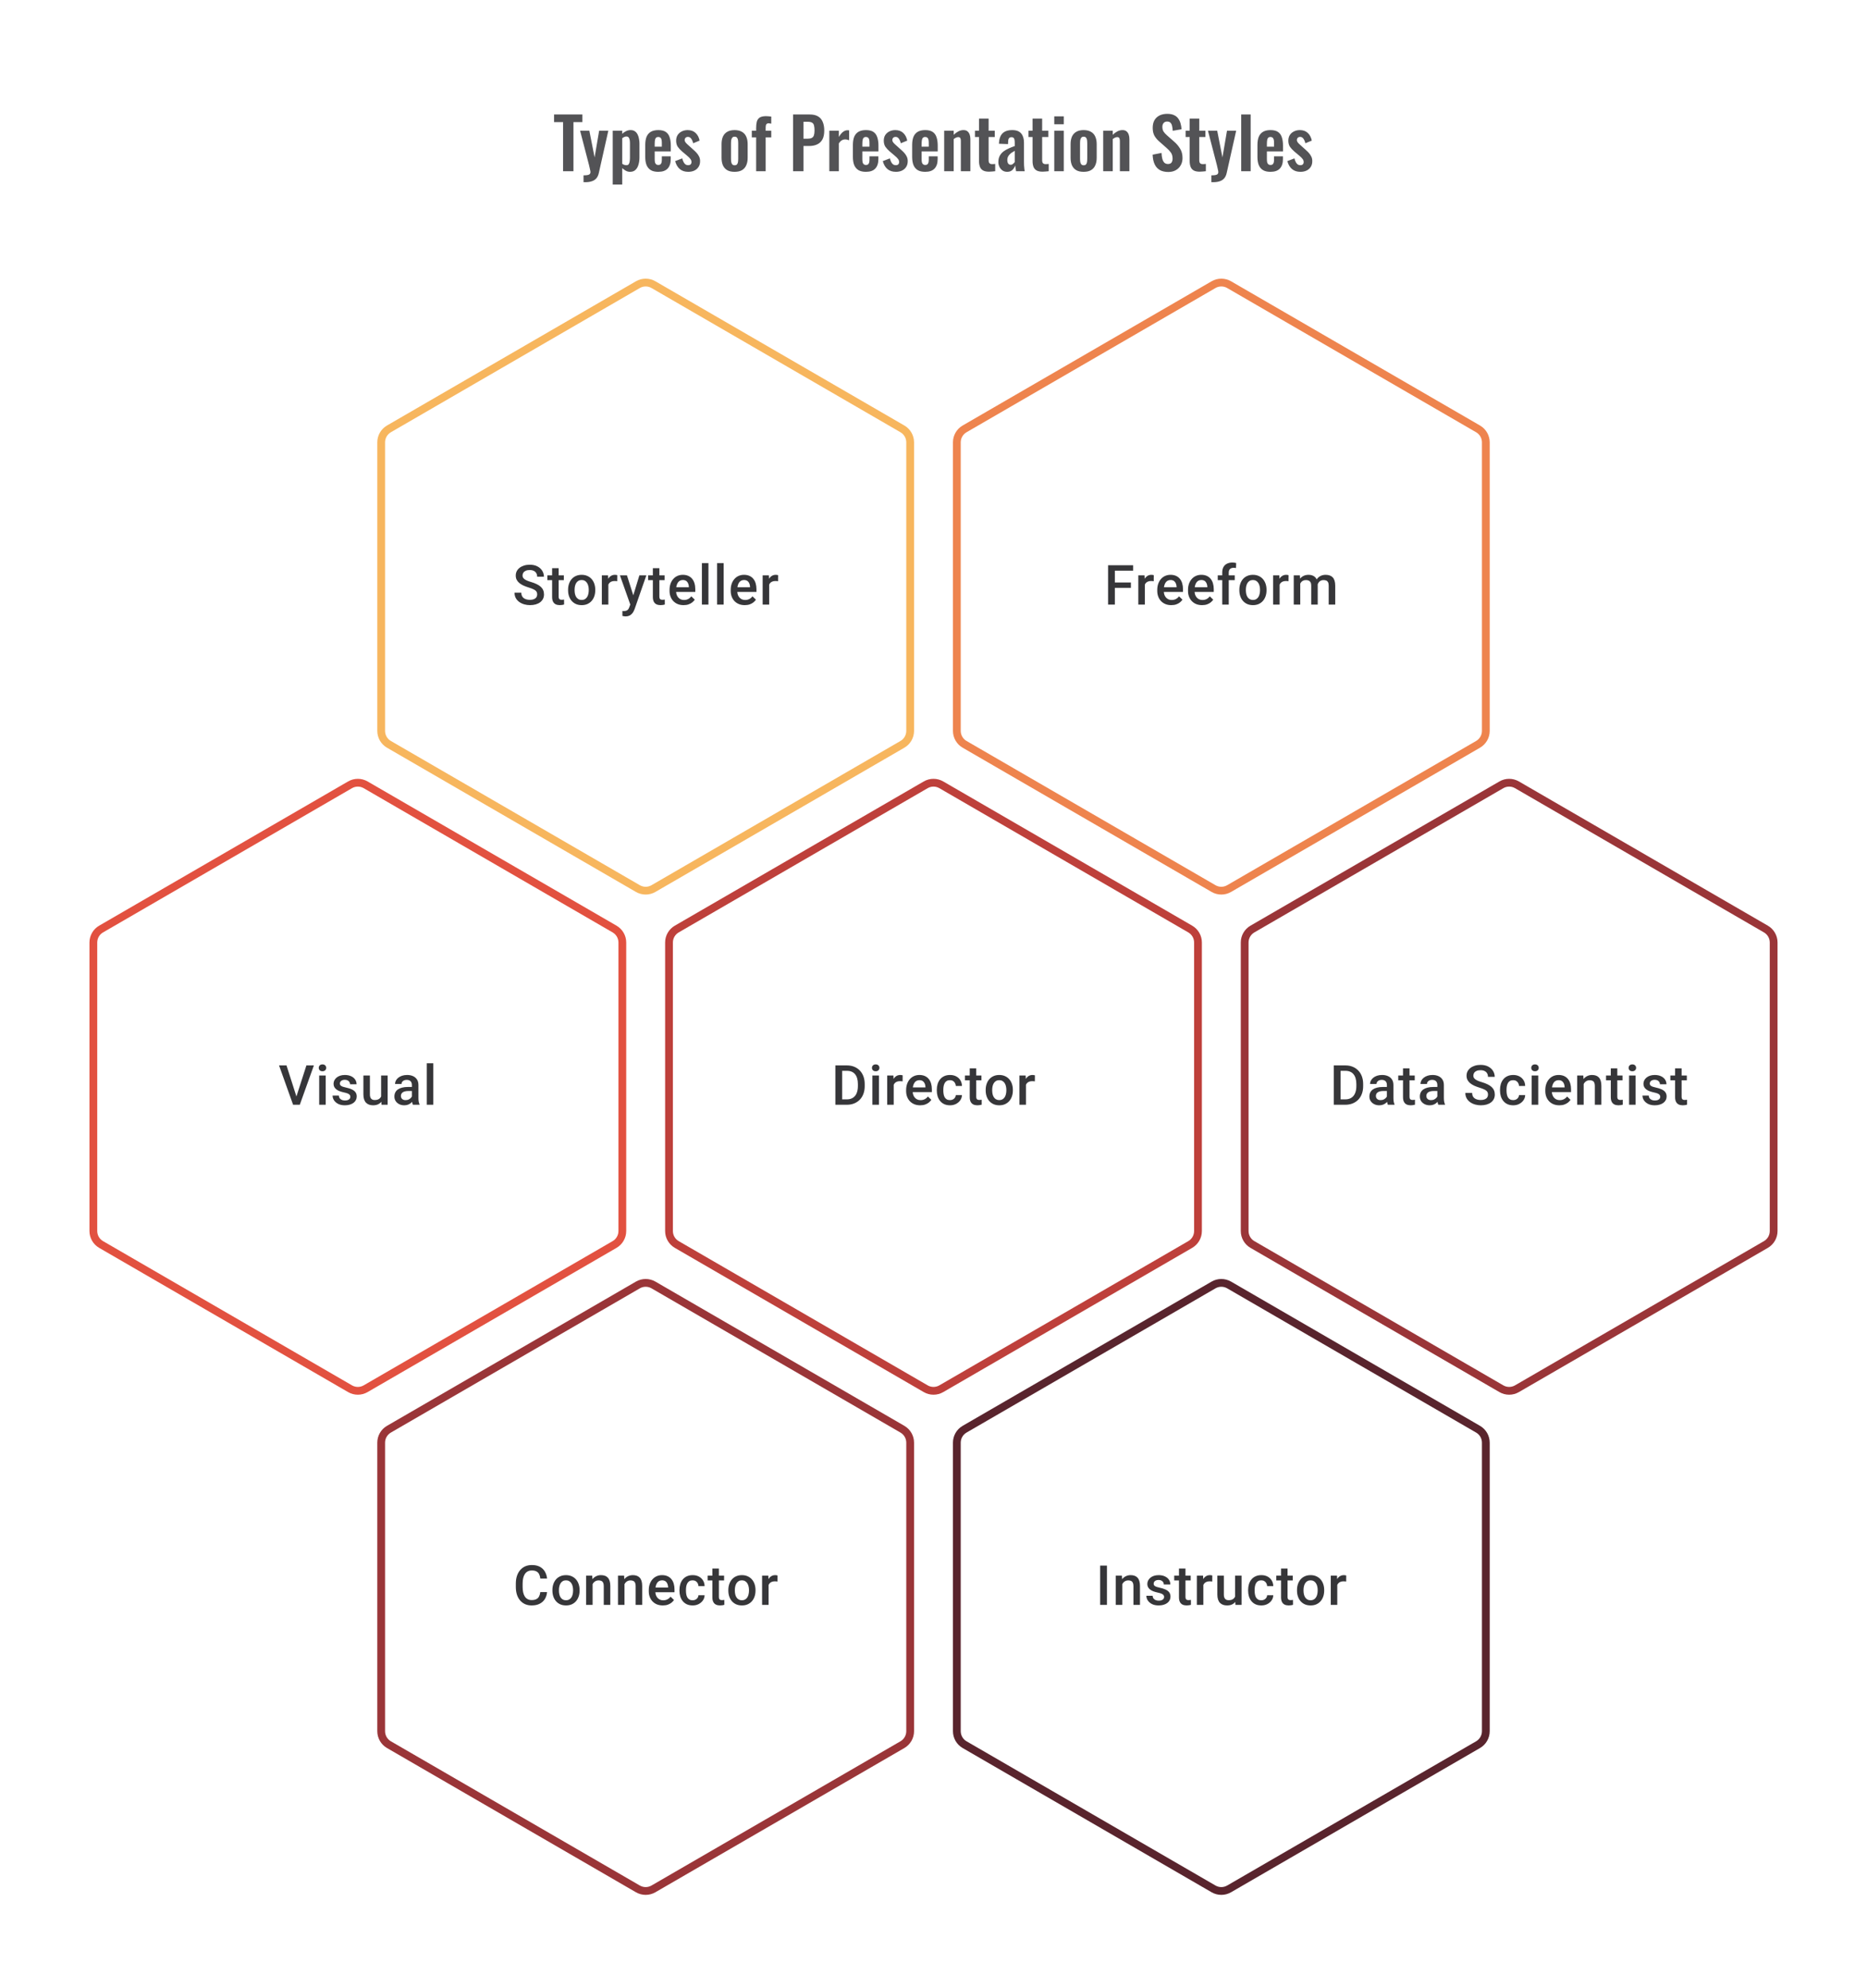 <svg width="480" height="511" viewBox="0 0 480 511" fill="none" xmlns="http://www.w3.org/2000/svg">
<path d="M144.769 44V31.382H142.447V29.42H149.719V31.382H147.433V44H144.769ZM150.024 46.826V45.062C150.444 45.062 150.786 45.038 151.05 44.99C151.314 44.942 151.506 44.858 151.626 44.738C151.746 44.618 151.806 44.45 151.806 44.234C151.806 44.078 151.764 43.832 151.68 43.496C151.608 43.16 151.524 42.794 151.428 42.398L149.142 33.596H151.518L152.868 40.454L154.038 33.596H156.396L153.966 44.414C153.834 45.026 153.612 45.506 153.3 45.854C152.988 46.202 152.598 46.448 152.13 46.592C151.662 46.748 151.116 46.826 150.492 46.826H150.024ZM157.528 47.42V33.596H159.976V34.388C160.276 34.1 160.606 33.872 160.966 33.704C161.326 33.524 161.704 33.434 162.1 33.434C162.568 33.434 162.952 33.542 163.252 33.758C163.552 33.974 163.786 34.262 163.954 34.622C164.122 34.97 164.236 35.348 164.296 35.756C164.368 36.152 164.404 36.536 164.404 36.908V40.436C164.404 41.12 164.32 41.744 164.152 42.308C163.996 42.872 163.738 43.322 163.378 43.658C163.03 43.994 162.562 44.162 161.974 44.162C161.602 44.162 161.248 44.072 160.912 43.892C160.588 43.712 160.276 43.484 159.976 43.208V47.42H157.528ZM161.056 42.452C161.32 42.452 161.512 42.368 161.632 42.2C161.764 42.02 161.848 41.786 161.884 41.498C161.932 41.198 161.956 40.874 161.956 40.526V36.8C161.956 36.476 161.932 36.188 161.884 35.936C161.836 35.672 161.746 35.462 161.614 35.306C161.482 35.15 161.29 35.072 161.038 35.072C160.846 35.072 160.654 35.12 160.462 35.216C160.282 35.3 160.12 35.402 159.976 35.522V42.092C160.132 42.2 160.3 42.29 160.48 42.362C160.66 42.422 160.852 42.452 161.056 42.452ZM169.238 44.162C168.458 44.162 167.822 44.018 167.33 43.73C166.838 43.43 166.472 42.998 166.232 42.434C166.004 41.858 165.89 41.168 165.89 40.364V37.232C165.89 36.404 166.004 35.708 166.232 35.144C166.472 34.58 166.838 34.154 167.33 33.866C167.834 33.578 168.47 33.434 169.238 33.434C170.066 33.434 170.708 33.59 171.164 33.902C171.632 34.214 171.962 34.67 172.154 35.27C172.358 35.858 172.46 36.578 172.46 37.43V38.906H168.32V40.958C168.32 41.294 168.35 41.57 168.41 41.786C168.482 42.002 168.59 42.158 168.734 42.254C168.878 42.35 169.052 42.398 169.256 42.398C169.472 42.398 169.646 42.35 169.778 42.254C169.91 42.146 170.006 41.996 170.066 41.804C170.126 41.6 170.156 41.348 170.156 41.048V40.184H172.442V40.886C172.442 41.942 172.178 42.752 171.65 43.316C171.122 43.88 170.318 44.162 169.238 44.162ZM168.32 37.7H170.156V36.71C170.156 36.35 170.126 36.062 170.066 35.846C170.006 35.618 169.91 35.456 169.778 35.36C169.646 35.252 169.46 35.198 169.22 35.198C169.004 35.198 168.83 35.252 168.698 35.36C168.566 35.468 168.47 35.648 168.41 35.9C168.35 36.152 168.32 36.512 168.32 36.98V37.7ZM176.948 44.162C176.072 44.162 175.352 43.928 174.788 43.46C174.224 42.992 173.822 42.308 173.582 41.408L175.4 40.706C175.544 41.27 175.736 41.702 175.976 42.002C176.216 42.302 176.528 42.452 176.912 42.452C177.2 42.452 177.416 42.38 177.56 42.236C177.704 42.092 177.776 41.894 177.776 41.642C177.776 41.354 177.686 41.096 177.506 40.868C177.338 40.628 177.044 40.334 176.624 39.986L175.364 38.924C174.908 38.528 174.536 38.126 174.248 37.718C173.972 37.298 173.834 36.776 173.834 36.152C173.834 35.588 173.96 35.108 174.212 34.712C174.476 34.304 174.83 33.992 175.274 33.776C175.73 33.548 176.234 33.434 176.786 33.434C177.65 33.434 178.34 33.686 178.856 34.19C179.372 34.682 179.708 35.33 179.864 36.134L178.208 36.818C178.148 36.53 178.058 36.266 177.938 36.026C177.83 35.774 177.686 35.57 177.506 35.414C177.326 35.258 177.11 35.18 176.858 35.18C176.606 35.18 176.402 35.258 176.246 35.414C176.102 35.57 176.03 35.768 176.03 36.008C176.03 36.212 176.114 36.422 176.282 36.638C176.462 36.854 176.714 37.1 177.038 37.376L178.316 38.528C178.592 38.768 178.856 39.026 179.108 39.302C179.36 39.578 179.57 39.89 179.738 40.238C179.906 40.574 179.99 40.964 179.99 41.408C179.99 42.008 179.852 42.512 179.576 42.92C179.312 43.328 178.946 43.64 178.478 43.856C178.022 44.06 177.512 44.162 176.948 44.162ZM188.856 44.162C188.1 44.162 187.476 44.024 186.984 43.748C186.492 43.46 186.12 43.046 185.868 42.506C185.628 41.966 185.508 41.312 185.508 40.544V37.052C185.508 36.284 185.628 35.63 185.868 35.09C186.12 34.55 186.492 34.142 186.984 33.866C187.476 33.578 188.1 33.434 188.856 33.434C189.612 33.434 190.236 33.578 190.728 33.866C191.232 34.142 191.604 34.55 191.844 35.09C192.096 35.63 192.222 36.284 192.222 37.052V40.544C192.222 41.312 192.096 41.966 191.844 42.506C191.604 43.046 191.232 43.46 190.728 43.748C190.236 44.024 189.612 44.162 188.856 44.162ZM188.874 42.47C189.15 42.47 189.354 42.392 189.486 42.236C189.618 42.08 189.702 41.87 189.738 41.606C189.774 41.33 189.792 41.03 189.792 40.706V36.89C189.792 36.566 189.774 36.272 189.738 36.008C189.702 35.744 189.618 35.534 189.486 35.378C189.354 35.21 189.15 35.126 188.874 35.126C188.598 35.126 188.394 35.21 188.262 35.378C188.13 35.534 188.04 35.744 187.992 36.008C187.956 36.272 187.938 36.566 187.938 36.89V40.706C187.938 41.03 187.956 41.33 187.992 41.606C188.04 41.87 188.13 42.08 188.262 42.236C188.394 42.392 188.598 42.47 188.874 42.47ZM194.401 44V35.306H193.285V33.596H194.401V32.93C194.401 32.306 194.455 31.766 194.563 31.31C194.683 30.842 194.923 30.482 195.283 30.23C195.655 29.978 196.213 29.852 196.957 29.852C197.185 29.852 197.401 29.864 197.605 29.888C197.809 29.9 198.037 29.924 198.289 29.96V31.778C198.193 31.754 198.079 31.736 197.947 31.724C197.827 31.7 197.713 31.688 197.605 31.688C197.317 31.688 197.119 31.778 197.011 31.958C196.903 32.138 196.849 32.402 196.849 32.75V33.596H198.289V35.306H196.849V44H194.401ZM203.903 44V29.42H208.187C209.063 29.42 209.771 29.582 210.311 29.906C210.863 30.23 211.265 30.704 211.517 31.328C211.781 31.94 211.913 32.684 211.913 33.56C211.913 34.508 211.751 35.276 211.427 35.864C211.103 36.44 210.647 36.86 210.059 37.124C209.483 37.388 208.799 37.52 208.007 37.52H206.567V44H203.903ZM206.567 35.648H207.575C208.055 35.648 208.427 35.582 208.691 35.45C208.967 35.306 209.153 35.084 209.249 34.784C209.357 34.472 209.411 34.058 209.411 33.542C209.411 33.014 209.369 32.588 209.285 32.264C209.213 31.928 209.045 31.682 208.781 31.526C208.529 31.37 208.127 31.292 207.575 31.292H206.567V35.648ZM213.217 44V33.596H215.665V35.198C216.025 34.586 216.385 34.148 216.745 33.884C217.105 33.608 217.501 33.47 217.933 33.47C218.005 33.47 218.065 33.476 218.113 33.488C218.173 33.488 218.239 33.494 218.311 33.506V36.044C218.167 35.984 218.005 35.936 217.825 35.9C217.657 35.852 217.483 35.828 217.303 35.828C216.979 35.828 216.685 35.906 216.421 36.062C216.157 36.218 215.905 36.476 215.665 36.836V44H213.217ZM222.623 44.162C221.843 44.162 221.207 44.018 220.715 43.73C220.223 43.43 219.857 42.998 219.617 42.434C219.389 41.858 219.275 41.168 219.275 40.364V37.232C219.275 36.404 219.389 35.708 219.617 35.144C219.857 34.58 220.223 34.154 220.715 33.866C221.219 33.578 221.855 33.434 222.623 33.434C223.451 33.434 224.093 33.59 224.549 33.902C225.017 34.214 225.347 34.67 225.539 35.27C225.743 35.858 225.845 36.578 225.845 37.43V38.906H221.705V40.958C221.705 41.294 221.735 41.57 221.795 41.786C221.867 42.002 221.975 42.158 222.119 42.254C222.263 42.35 222.437 42.398 222.641 42.398C222.857 42.398 223.031 42.35 223.163 42.254C223.295 42.146 223.391 41.996 223.451 41.804C223.511 41.6 223.541 41.348 223.541 41.048V40.184H225.827V40.886C225.827 41.942 225.563 42.752 225.035 43.316C224.507 43.88 223.703 44.162 222.623 44.162ZM221.705 37.7H223.541V36.71C223.541 36.35 223.511 36.062 223.451 35.846C223.391 35.618 223.295 35.456 223.163 35.36C223.031 35.252 222.845 35.198 222.605 35.198C222.389 35.198 222.215 35.252 222.083 35.36C221.951 35.468 221.855 35.648 221.795 35.9C221.735 36.152 221.705 36.512 221.705 36.98V37.7ZM230.332 44.162C229.456 44.162 228.736 43.928 228.172 43.46C227.608 42.992 227.206 42.308 226.966 41.408L228.784 40.706C228.928 41.27 229.12 41.702 229.36 42.002C229.6 42.302 229.912 42.452 230.296 42.452C230.584 42.452 230.8 42.38 230.944 42.236C231.088 42.092 231.16 41.894 231.16 41.642C231.16 41.354 231.07 41.096 230.89 40.868C230.722 40.628 230.428 40.334 230.008 39.986L228.748 38.924C228.292 38.528 227.92 38.126 227.632 37.718C227.356 37.298 227.218 36.776 227.218 36.152C227.218 35.588 227.344 35.108 227.596 34.712C227.86 34.304 228.214 33.992 228.658 33.776C229.114 33.548 229.618 33.434 230.17 33.434C231.034 33.434 231.724 33.686 232.24 34.19C232.756 34.682 233.092 35.33 233.248 36.134L231.592 36.818C231.532 36.53 231.442 36.266 231.322 36.026C231.214 35.774 231.07 35.57 230.89 35.414C230.71 35.258 230.494 35.18 230.242 35.18C229.99 35.18 229.786 35.258 229.63 35.414C229.486 35.57 229.414 35.768 229.414 36.008C229.414 36.212 229.498 36.422 229.666 36.638C229.846 36.854 230.098 37.1 230.422 37.376L231.7 38.528C231.976 38.768 232.24 39.026 232.492 39.302C232.744 39.578 232.954 39.89 233.122 40.238C233.29 40.574 233.374 40.964 233.374 41.408C233.374 42.008 233.236 42.512 232.96 42.92C232.696 43.328 232.33 43.64 231.862 43.856C231.406 44.06 230.896 44.162 230.332 44.162ZM237.863 44.162C237.083 44.162 236.447 44.018 235.955 43.73C235.463 43.43 235.097 42.998 234.857 42.434C234.629 41.858 234.515 41.168 234.515 40.364V37.232C234.515 36.404 234.629 35.708 234.857 35.144C235.097 34.58 235.463 34.154 235.955 33.866C236.459 33.578 237.095 33.434 237.863 33.434C238.691 33.434 239.333 33.59 239.789 33.902C240.257 34.214 240.587 34.67 240.779 35.27C240.983 35.858 241.085 36.578 241.085 37.43V38.906H236.945V40.958C236.945 41.294 236.975 41.57 237.035 41.786C237.107 42.002 237.215 42.158 237.359 42.254C237.503 42.35 237.677 42.398 237.881 42.398C238.097 42.398 238.271 42.35 238.403 42.254C238.535 42.146 238.631 41.996 238.691 41.804C238.751 41.6 238.781 41.348 238.781 41.048V40.184H241.067V40.886C241.067 41.942 240.803 42.752 240.275 43.316C239.747 43.88 238.943 44.162 237.863 44.162ZM236.945 37.7H238.781V36.71C238.781 36.35 238.751 36.062 238.691 35.846C238.631 35.618 238.535 35.456 238.403 35.36C238.271 35.252 238.085 35.198 237.845 35.198C237.629 35.198 237.455 35.252 237.323 35.36C237.191 35.468 237.095 35.648 237.035 35.9C236.975 36.152 236.945 36.512 236.945 36.98V37.7ZM242.747 44V33.596H245.195V34.64C245.567 34.28 245.957 33.992 246.365 33.776C246.785 33.548 247.235 33.434 247.715 33.434C248.147 33.434 248.489 33.542 248.741 33.758C248.993 33.962 249.179 34.238 249.299 34.586C249.419 34.934 249.479 35.312 249.479 35.72V44H247.031V36.206C247.031 35.894 246.983 35.654 246.887 35.486C246.791 35.318 246.605 35.234 246.329 35.234C246.161 35.234 245.975 35.282 245.771 35.378C245.579 35.474 245.387 35.594 245.195 35.738V44H242.747ZM254.296 44.126C253.636 44.126 253.114 44.018 252.73 43.802C252.358 43.586 252.094 43.274 251.938 42.866C251.782 42.458 251.704 41.972 251.704 41.408V35.216H250.66V33.596H251.704V30.482H254.17V33.596H255.754V35.216H254.17V41.192C254.17 41.552 254.248 41.81 254.404 41.966C254.56 42.11 254.794 42.182 255.106 42.182C255.238 42.182 255.364 42.176 255.484 42.164C255.616 42.152 255.742 42.14 255.862 42.128V44C255.658 44.024 255.418 44.048 255.142 44.072C254.878 44.108 254.596 44.126 254.296 44.126ZM258.941 44.162C258.473 44.162 258.065 44.042 257.717 43.802C257.381 43.55 257.123 43.238 256.943 42.866C256.763 42.482 256.673 42.086 256.673 41.678C256.673 41.03 256.793 40.484 257.033 40.04C257.273 39.596 257.591 39.224 257.987 38.924C258.395 38.624 258.845 38.366 259.337 38.15C259.841 37.922 260.357 37.718 260.885 37.538V36.638C260.885 36.338 260.861 36.086 260.813 35.882C260.777 35.678 260.699 35.522 260.579 35.414C260.459 35.306 260.285 35.252 260.057 35.252C259.841 35.252 259.667 35.3 259.535 35.396C259.415 35.492 259.325 35.63 259.265 35.81C259.217 35.978 259.193 36.176 259.193 36.404L259.157 37.034L256.817 36.944C256.865 35.744 257.165 34.862 257.717 34.298C258.269 33.722 259.115 33.434 260.255 33.434C261.299 33.434 262.061 33.722 262.541 34.298C263.021 34.874 263.261 35.654 263.261 36.638V41.444C263.261 41.828 263.267 42.176 263.279 42.488C263.303 42.8 263.327 43.082 263.351 43.334C263.387 43.586 263.417 43.808 263.441 44H261.227C261.191 43.76 261.149 43.49 261.101 43.19C261.053 42.878 261.017 42.65 260.993 42.506C260.873 42.926 260.645 43.31 260.309 43.658C259.973 43.994 259.517 44.162 258.941 44.162ZM259.841 42.344C259.997 42.344 260.141 42.308 260.273 42.236C260.405 42.152 260.525 42.056 260.633 41.948C260.741 41.84 260.825 41.744 260.885 41.66V38.762C260.609 38.918 260.351 39.074 260.111 39.23C259.883 39.386 259.685 39.56 259.517 39.752C259.349 39.932 259.217 40.13 259.121 40.346C259.025 40.562 258.977 40.814 258.977 41.102C258.977 41.486 259.049 41.792 259.193 42.02C259.349 42.236 259.565 42.344 259.841 42.344ZM268.06 44.126C267.4 44.126 266.878 44.018 266.494 43.802C266.122 43.586 265.858 43.274 265.702 42.866C265.546 42.458 265.468 41.972 265.468 41.408V35.216H264.424V33.596H265.468V30.482H267.934V33.596H269.518V35.216H267.934V41.192C267.934 41.552 268.012 41.81 268.168 41.966C268.324 42.11 268.558 42.182 268.87 42.182C269.002 42.182 269.128 42.176 269.248 42.164C269.38 42.152 269.506 42.14 269.626 42.128V44C269.422 44.024 269.182 44.048 268.906 44.072C268.642 44.108 268.36 44.126 268.06 44.126ZM271.049 44V33.596H273.497V44H271.049ZM271.049 31.94V29.906H273.497V31.94H271.049ZM278.592 44.162C277.836 44.162 277.212 44.024 276.72 43.748C276.228 43.46 275.856 43.046 275.604 42.506C275.364 41.966 275.244 41.312 275.244 40.544V37.052C275.244 36.284 275.364 35.63 275.604 35.09C275.856 34.55 276.228 34.142 276.72 33.866C277.212 33.578 277.836 33.434 278.592 33.434C279.348 33.434 279.972 33.578 280.464 33.866C280.968 34.142 281.34 34.55 281.58 35.09C281.832 35.63 281.958 36.284 281.958 37.052V40.544C281.958 41.312 281.832 41.966 281.58 42.506C281.34 43.046 280.968 43.46 280.464 43.748C279.972 44.024 279.348 44.162 278.592 44.162ZM278.61 42.47C278.886 42.47 279.09 42.392 279.222 42.236C279.354 42.08 279.438 41.87 279.474 41.606C279.51 41.33 279.528 41.03 279.528 40.706V36.89C279.528 36.566 279.51 36.272 279.474 36.008C279.438 35.744 279.354 35.534 279.222 35.378C279.09 35.21 278.886 35.126 278.61 35.126C278.334 35.126 278.13 35.21 277.998 35.378C277.866 35.534 277.776 35.744 277.728 36.008C277.692 36.272 277.674 36.566 277.674 36.89V40.706C277.674 41.03 277.692 41.33 277.728 41.606C277.776 41.87 277.866 42.08 277.998 42.236C278.13 42.392 278.334 42.47 278.61 42.47ZM283.633 44V33.596H286.081V34.64C286.453 34.28 286.843 33.992 287.251 33.776C287.671 33.548 288.121 33.434 288.601 33.434C289.033 33.434 289.375 33.542 289.627 33.758C289.879 33.962 290.065 34.238 290.185 34.586C290.305 34.934 290.365 35.312 290.365 35.72V44H287.917V36.206C287.917 35.894 287.869 35.654 287.773 35.486C287.677 35.318 287.491 35.234 287.215 35.234C287.047 35.234 286.861 35.282 286.657 35.378C286.465 35.474 286.273 35.594 286.081 35.738V44H283.633ZM300.37 44.198C299.494 44.198 298.762 44.03 298.174 43.694C297.586 43.346 297.142 42.842 296.842 42.182C296.542 41.522 296.374 40.712 296.338 39.752L298.624 39.302C298.648 39.866 298.714 40.364 298.822 40.796C298.942 41.228 299.116 41.564 299.344 41.804C299.584 42.032 299.896 42.146 300.28 42.146C300.712 42.146 301.018 42.02 301.198 41.768C301.378 41.504 301.468 41.174 301.468 40.778C301.468 40.142 301.324 39.62 301.036 39.212C300.748 38.804 300.364 38.396 299.884 37.988L298.048 36.368C297.532 35.924 297.118 35.432 296.806 34.892C296.506 34.34 296.356 33.662 296.356 32.858C296.356 31.706 296.692 30.818 297.364 30.194C298.036 29.57 298.954 29.258 300.118 29.258C300.802 29.258 301.372 29.366 301.828 29.582C302.284 29.786 302.644 30.074 302.908 30.446C303.184 30.818 303.388 31.244 303.52 31.724C303.652 32.192 303.736 32.69 303.772 33.218L301.504 33.614C301.48 33.158 301.426 32.75 301.342 32.39C301.27 32.03 301.132 31.748 300.928 31.544C300.736 31.34 300.448 31.238 300.064 31.238C299.668 31.238 299.362 31.37 299.146 31.634C298.942 31.886 298.84 32.204 298.84 32.588C298.84 33.08 298.942 33.488 299.146 33.812C299.35 34.124 299.644 34.448 300.028 34.784L301.846 36.386C302.446 36.89 302.956 37.484 303.376 38.168C303.808 38.84 304.024 39.656 304.024 40.616C304.024 41.312 303.868 41.93 303.556 42.47C303.256 43.01 302.83 43.436 302.278 43.748C301.738 44.048 301.102 44.198 300.37 44.198ZM308.454 44.126C307.794 44.126 307.272 44.018 306.888 43.802C306.516 43.586 306.252 43.274 306.096 42.866C305.94 42.458 305.862 41.972 305.862 41.408V35.216H304.818V33.596H305.862V30.482H308.328V33.596H309.912V35.216H308.328V41.192C308.328 41.552 308.406 41.81 308.562 41.966C308.718 42.11 308.952 42.182 309.264 42.182C309.396 42.182 309.522 42.176 309.642 42.164C309.774 42.152 309.9 42.14 310.02 42.128V44C309.816 44.024 309.576 44.048 309.3 44.072C309.036 44.108 308.754 44.126 308.454 44.126ZM311.444 46.826V45.062C311.864 45.062 312.206 45.038 312.47 44.99C312.734 44.942 312.926 44.858 313.046 44.738C313.166 44.618 313.226 44.45 313.226 44.234C313.226 44.078 313.184 43.832 313.1 43.496C313.028 43.16 312.944 42.794 312.848 42.398L310.562 33.596H312.938L314.288 40.454L315.458 33.596H317.816L315.386 44.414C315.254 45.026 315.032 45.506 314.72 45.854C314.408 46.202 314.018 46.448 313.55 46.592C313.082 46.748 312.536 46.826 311.912 46.826H311.444ZM319.11 44V29.42H321.54V44H319.11ZM326.633 44.162C325.853 44.162 325.217 44.018 324.725 43.73C324.233 43.43 323.867 42.998 323.627 42.434C323.399 41.858 323.285 41.168 323.285 40.364V37.232C323.285 36.404 323.399 35.708 323.627 35.144C323.867 34.58 324.233 34.154 324.725 33.866C325.229 33.578 325.865 33.434 326.633 33.434C327.461 33.434 328.103 33.59 328.559 33.902C329.027 34.214 329.357 34.67 329.549 35.27C329.753 35.858 329.855 36.578 329.855 37.43V38.906H325.715V40.958C325.715 41.294 325.745 41.57 325.805 41.786C325.877 42.002 325.985 42.158 326.129 42.254C326.273 42.35 326.447 42.398 326.651 42.398C326.867 42.398 327.041 42.35 327.173 42.254C327.305 42.146 327.401 41.996 327.461 41.804C327.521 41.6 327.551 41.348 327.551 41.048V40.184H329.837V40.886C329.837 41.942 329.573 42.752 329.045 43.316C328.517 43.88 327.713 44.162 326.633 44.162ZM325.715 37.7H327.551V36.71C327.551 36.35 327.521 36.062 327.461 35.846C327.401 35.618 327.305 35.456 327.173 35.36C327.041 35.252 326.855 35.198 326.615 35.198C326.399 35.198 326.225 35.252 326.093 35.36C325.961 35.468 325.865 35.648 325.805 35.9C325.745 36.152 325.715 36.512 325.715 36.98V37.7ZM334.342 44.162C333.466 44.162 332.746 43.928 332.182 43.46C331.618 42.992 331.216 42.308 330.976 41.408L332.794 40.706C332.938 41.27 333.13 41.702 333.37 42.002C333.61 42.302 333.922 42.452 334.306 42.452C334.594 42.452 334.81 42.38 334.954 42.236C335.098 42.092 335.17 41.894 335.17 41.642C335.17 41.354 335.08 41.096 334.9 40.868C334.732 40.628 334.438 40.334 334.018 39.986L332.758 38.924C332.302 38.528 331.93 38.126 331.642 37.718C331.366 37.298 331.228 36.776 331.228 36.152C331.228 35.588 331.354 35.108 331.606 34.712C331.87 34.304 332.224 33.992 332.668 33.776C333.124 33.548 333.628 33.434 334.18 33.434C335.044 33.434 335.734 33.686 336.25 34.19C336.766 34.682 337.102 35.33 337.258 36.134L335.602 36.818C335.542 36.53 335.452 36.266 335.332 36.026C335.224 35.774 335.08 35.57 334.9 35.414C334.72 35.258 334.504 35.18 334.252 35.18C334 35.18 333.796 35.258 333.64 35.414C333.496 35.57 333.424 35.768 333.424 36.008C333.424 36.212 333.508 36.422 333.676 36.638C333.856 36.854 334.108 37.1 334.432 37.376L335.71 38.528C335.986 38.768 336.25 39.026 336.502 39.302C336.754 39.578 336.964 39.89 337.132 40.238C337.3 40.574 337.384 40.964 337.384 41.408C337.384 42.008 337.246 42.512 336.97 42.92C336.706 43.328 336.34 43.64 335.872 43.856C335.416 44.06 334.906 44.162 334.342 44.162Z" fill="#1E1E21" fill-opacity="0.76"/>
<path d="M163.995 73.156C165.235 72.438 166.765 72.438 168.005 73.156L232.005 110.221C233.24 110.936 234 112.255 234 113.682V187.833C234 189.26 233.24 190.579 232.005 191.294L168.005 228.359C166.765 229.077 165.235 229.077 163.995 228.359L99.995 191.294C98.76 190.579 98 189.26 98 187.833V113.682C98 112.255 98.76 110.936 99.995 110.221L163.995 73.156Z" stroke="#F7B65E" stroke-width="2"/>
<path d="M138.11 152.776C138.11 152.568 138.078 152.383 138.013 152.221C137.953 152.059 137.844 151.911 137.686 151.776C137.529 151.642 137.307 151.513 137.02 151.388C136.737 151.258 136.376 151.126 135.937 150.992C135.455 150.844 135.011 150.679 134.604 150.499C134.201 150.314 133.849 150.101 133.548 149.86C133.247 149.615 133.013 149.335 132.847 149.02C132.68 148.7 132.597 148.332 132.597 147.916C132.597 147.504 132.683 147.129 132.854 146.791C133.03 146.453 133.277 146.162 133.597 145.916C133.921 145.666 134.303 145.474 134.742 145.34C135.182 145.201 135.668 145.132 136.2 145.132C136.95 145.132 137.596 145.27 138.138 145.548C138.684 145.826 139.103 146.199 139.394 146.666C139.691 147.134 139.839 147.65 139.839 148.214H138.11C138.11 147.881 138.038 147.587 137.895 147.333C137.756 147.073 137.543 146.87 137.256 146.722C136.974 146.574 136.615 146.499 136.18 146.499C135.768 146.499 135.425 146.562 135.152 146.687C134.879 146.812 134.675 146.981 134.541 147.194C134.407 147.407 134.34 147.647 134.34 147.916C134.34 148.106 134.384 148.279 134.472 148.437C134.56 148.589 134.694 148.733 134.874 148.867C135.055 148.997 135.282 149.119 135.555 149.235C135.828 149.351 136.15 149.462 136.52 149.568C137.08 149.735 137.568 149.92 137.985 150.124C138.402 150.323 138.749 150.55 139.026 150.804C139.304 151.059 139.512 151.348 139.651 151.672C139.79 151.992 139.86 152.355 139.86 152.762C139.86 153.188 139.774 153.572 139.603 153.915C139.431 154.253 139.186 154.542 138.867 154.783C138.552 155.019 138.172 155.202 137.728 155.331C137.288 155.456 136.798 155.519 136.256 155.519C135.77 155.519 135.291 155.454 134.819 155.324C134.351 155.195 133.925 154.998 133.541 154.734C133.157 154.466 132.851 154.133 132.625 153.734C132.398 153.332 132.284 152.862 132.284 152.325H134.027C134.027 152.654 134.083 152.934 134.194 153.165C134.31 153.397 134.469 153.586 134.673 153.734C134.877 153.878 135.113 153.984 135.381 154.054C135.654 154.123 135.946 154.158 136.256 154.158C136.663 154.158 137.004 154.1 137.277 153.984C137.554 153.869 137.763 153.707 137.902 153.498C138.04 153.29 138.11 153.049 138.11 152.776ZM144.963 147.867V149.089H140.727V147.867H144.963ZM141.949 146.027H143.623V153.304C143.623 153.535 143.655 153.714 143.72 153.839C143.789 153.959 143.884 154.04 144.005 154.082C144.125 154.123 144.266 154.144 144.428 154.144C144.544 154.144 144.655 154.137 144.761 154.123C144.868 154.109 144.953 154.095 145.018 154.082L145.025 155.359C144.886 155.401 144.724 155.438 144.539 155.47C144.359 155.503 144.15 155.519 143.914 155.519C143.53 155.519 143.19 155.452 142.894 155.318C142.597 155.179 142.366 154.954 142.199 154.644C142.033 154.334 141.949 153.922 141.949 153.408V146.027ZM146.053 151.707V151.547C146.053 151.006 146.131 150.503 146.289 150.041C146.446 149.573 146.673 149.168 146.969 148.825C147.27 148.478 147.636 148.21 148.066 148.02C148.501 147.826 148.992 147.728 149.538 147.728C150.089 147.728 150.58 147.826 151.01 148.02C151.445 148.21 151.813 148.478 152.114 148.825C152.415 149.168 152.644 149.573 152.802 150.041C152.959 150.503 153.038 151.006 153.038 151.547V151.707C153.038 152.249 152.959 152.751 152.802 153.214C152.644 153.677 152.415 154.082 152.114 154.429C151.813 154.771 151.448 155.04 151.017 155.234C150.587 155.424 150.098 155.519 149.552 155.519C149.001 155.519 148.508 155.424 148.073 155.234C147.643 155.04 147.277 154.771 146.976 154.429C146.675 154.082 146.446 153.677 146.289 153.214C146.131 152.751 146.053 152.249 146.053 151.707ZM147.726 151.547V151.707C147.726 152.045 147.761 152.364 147.83 152.665C147.899 152.966 148.008 153.23 148.156 153.457C148.305 153.684 148.494 153.862 148.726 153.991C148.957 154.121 149.233 154.186 149.552 154.186C149.862 154.186 150.131 154.121 150.357 153.991C150.589 153.862 150.779 153.684 150.927 153.457C151.075 153.23 151.184 152.966 151.253 152.665C151.327 152.364 151.364 152.045 151.364 151.707V151.547C151.364 151.214 151.327 150.899 151.253 150.603C151.184 150.302 151.073 150.036 150.92 149.804C150.772 149.573 150.582 149.393 150.351 149.263C150.124 149.129 149.853 149.062 149.538 149.062C149.223 149.062 148.95 149.129 148.719 149.263C148.492 149.393 148.305 149.573 148.156 149.804C148.008 150.036 147.899 150.302 147.83 150.603C147.761 150.899 147.726 151.214 147.726 151.547ZM156.405 149.298V155.38H154.731V147.867H156.328L156.405 149.298ZM158.703 147.819L158.689 149.374C158.587 149.355 158.476 149.342 158.356 149.332C158.24 149.323 158.124 149.318 158.009 149.318C157.722 149.318 157.469 149.36 157.252 149.443C157.034 149.522 156.852 149.638 156.703 149.791C156.56 149.939 156.449 150.119 156.37 150.332C156.291 150.545 156.245 150.784 156.231 151.047L155.849 151.075C155.849 150.603 155.896 150.166 155.988 149.763C156.081 149.36 156.22 149.006 156.405 148.7C156.595 148.395 156.831 148.157 157.113 147.985C157.4 147.814 157.731 147.728 158.106 147.728C158.208 147.728 158.317 147.738 158.432 147.756C158.553 147.775 158.643 147.796 158.703 147.819ZM162.341 154.561L164.382 147.867H166.174L163.16 156.526C163.091 156.711 163.001 156.912 162.89 157.13C162.779 157.347 162.633 157.553 162.452 157.748C162.276 157.947 162.056 158.106 161.793 158.227C161.529 158.352 161.209 158.414 160.834 158.414C160.686 158.414 160.543 158.4 160.404 158.373C160.27 158.349 160.142 158.324 160.022 158.296L160.015 157.019C160.061 157.023 160.117 157.028 160.182 157.033C160.251 157.037 160.307 157.039 160.348 157.039C160.626 157.039 160.858 157.005 161.043 156.935C161.228 156.871 161.378 156.764 161.494 156.616C161.614 156.468 161.716 156.269 161.8 156.019L162.341 154.561ZM161.189 147.867L162.973 153.491L163.272 155.255L162.112 155.554L159.383 147.867H161.189ZM170.86 147.867V149.089H166.625V147.867H170.86ZM167.847 146.027H169.52V153.304C169.52 153.535 169.553 153.714 169.617 153.839C169.687 153.959 169.782 154.04 169.902 154.082C170.023 154.123 170.164 154.144 170.326 154.144C170.441 154.144 170.553 154.137 170.659 154.123C170.765 154.109 170.851 154.095 170.916 154.082L170.923 155.359C170.784 155.401 170.622 155.438 170.437 155.47C170.256 155.503 170.048 155.519 169.812 155.519C169.428 155.519 169.087 155.452 168.791 155.318C168.495 155.179 168.264 154.954 168.097 154.644C167.93 154.334 167.847 153.922 167.847 153.408V146.027ZM175.748 155.519C175.193 155.519 174.69 155.429 174.241 155.248C173.797 155.063 173.418 154.806 173.103 154.477C172.793 154.149 172.554 153.762 172.388 153.318C172.221 152.873 172.138 152.394 172.138 151.881V151.603C172.138 151.015 172.223 150.483 172.395 150.006C172.566 149.529 172.804 149.122 173.11 148.784C173.415 148.441 173.776 148.18 174.193 147.999C174.609 147.819 175.061 147.728 175.547 147.728C176.084 147.728 176.554 147.819 176.956 147.999C177.359 148.18 177.692 148.434 177.956 148.763C178.225 149.087 178.424 149.474 178.553 149.923C178.688 150.372 178.755 150.867 178.755 151.408V152.124H172.95V150.922H177.102V150.79C177.093 150.49 177.033 150.207 176.922 149.943C176.815 149.68 176.651 149.467 176.429 149.305C176.206 149.143 175.91 149.062 175.54 149.062C175.262 149.062 175.015 149.122 174.797 149.242C174.584 149.358 174.406 149.527 174.262 149.749C174.119 149.971 174.008 150.24 173.929 150.554C173.855 150.865 173.818 151.214 173.818 151.603V151.881C173.818 152.209 173.862 152.515 173.95 152.797C174.042 153.075 174.177 153.318 174.353 153.526C174.528 153.734 174.741 153.899 174.991 154.019C175.241 154.135 175.526 154.193 175.845 154.193C176.248 154.193 176.607 154.112 176.922 153.95C177.236 153.788 177.509 153.559 177.741 153.262L178.623 154.116C178.461 154.352 178.25 154.579 177.991 154.797C177.732 155.01 177.415 155.183 177.04 155.318C176.669 155.452 176.239 155.519 175.748 155.519ZM182.136 144.715V155.38H180.456V144.715H182.136ZM186.045 144.715V155.38H184.364V144.715H186.045ZM191.474 155.519C190.919 155.519 190.416 155.429 189.967 155.248C189.523 155.063 189.143 154.806 188.829 154.477C188.519 154.149 188.28 153.762 188.113 153.318C187.947 152.873 187.864 152.394 187.864 151.881V151.603C187.864 151.015 187.949 150.483 188.12 150.006C188.292 149.529 188.53 149.122 188.836 148.784C189.141 148.441 189.502 148.18 189.919 147.999C190.335 147.819 190.787 147.728 191.273 147.728C191.81 147.728 192.28 147.819 192.682 147.999C193.085 148.18 193.418 148.434 193.682 148.763C193.951 149.087 194.15 149.474 194.279 149.923C194.413 150.372 194.481 150.867 194.481 151.408V152.124H188.676V150.922H192.828V150.79C192.819 150.49 192.759 150.207 192.648 149.943C192.541 149.68 192.377 149.467 192.155 149.305C191.932 149.143 191.636 149.062 191.266 149.062C190.988 149.062 190.74 149.122 190.523 149.242C190.31 149.358 190.132 149.527 189.988 149.749C189.845 149.971 189.734 150.24 189.655 150.554C189.581 150.865 189.544 151.214 189.544 151.603V151.881C189.544 152.209 189.588 152.515 189.676 152.797C189.768 153.075 189.903 153.318 190.078 153.526C190.254 153.734 190.467 153.899 190.717 154.019C190.967 154.135 191.252 154.193 191.571 154.193C191.974 154.193 192.333 154.112 192.648 153.95C192.962 153.788 193.235 153.559 193.467 153.262L194.349 154.116C194.187 154.352 193.976 154.579 193.717 154.797C193.458 155.01 193.14 155.183 192.766 155.318C192.395 155.452 191.965 155.519 191.474 155.519ZM197.751 149.298V155.38H196.077V147.867H197.674L197.751 149.298ZM200.049 147.819L200.035 149.374C199.933 149.355 199.822 149.342 199.702 149.332C199.586 149.323 199.47 149.318 199.355 149.318C199.068 149.318 198.815 149.36 198.598 149.443C198.38 149.522 198.197 149.638 198.049 149.791C197.906 149.939 197.795 150.119 197.716 150.332C197.637 150.545 197.591 150.784 197.577 151.047L197.195 151.075C197.195 150.603 197.241 150.166 197.334 149.763C197.427 149.36 197.565 149.006 197.751 148.7C197.94 148.395 198.176 148.157 198.459 147.985C198.746 147.814 199.077 147.728 199.452 147.728C199.554 147.728 199.662 147.738 199.778 147.756C199.898 147.775 199.989 147.796 200.049 147.819Z" fill="#1E1E21" fill-opacity="0.89"/>
<path d="M311.995 73.156C313.235 72.438 314.765 72.438 316.005 73.156L380.005 110.221C381.24 110.936 382 112.255 382 113.682V187.833C382 189.26 381.24 190.579 380.005 191.294L316.005 228.359C314.765 229.077 313.235 229.077 311.995 228.359L247.995 191.294C246.76 190.579 246 189.26 246 187.833V113.682C246 112.255 246.76 110.936 247.995 110.221L311.995 73.156Z" stroke="#EE844E" stroke-width="2"/>
<path d="M286.627 145.27V155.38H284.884V145.27H286.627ZM290.751 149.693V151.075H286.182V149.693H290.751ZM291.327 145.27V146.659H286.182V145.27H291.327ZM294.334 149.298V155.38H292.66V147.867H294.257L294.334 149.298ZM296.632 147.819L296.618 149.374C296.516 149.355 296.405 149.342 296.285 149.332C296.169 149.323 296.053 149.318 295.938 149.318C295.651 149.318 295.398 149.36 295.181 149.443C294.963 149.522 294.78 149.638 294.632 149.791C294.489 149.939 294.378 150.119 294.299 150.332C294.22 150.545 294.174 150.784 294.16 151.047L293.778 151.075C293.778 150.603 293.824 150.166 293.917 149.763C294.01 149.36 294.148 149.006 294.334 148.7C294.523 148.395 294.759 148.157 295.042 147.985C295.329 147.814 295.66 147.728 296.035 147.728C296.137 147.728 296.245 147.738 296.361 147.756C296.481 147.775 296.572 147.796 296.632 147.819ZM301.138 155.519C300.582 155.519 300.08 155.429 299.631 155.248C299.187 155.063 298.807 154.806 298.492 154.477C298.182 154.149 297.944 153.762 297.777 153.318C297.611 152.873 297.527 152.394 297.527 151.881V151.603C297.527 151.015 297.613 150.483 297.784 150.006C297.955 149.529 298.194 149.122 298.499 148.784C298.805 148.441 299.166 148.18 299.583 147.999C299.999 147.819 300.45 147.728 300.936 147.728C301.473 147.728 301.943 147.819 302.346 147.999C302.749 148.18 303.082 148.434 303.346 148.763C303.614 149.087 303.813 149.474 303.943 149.923C304.077 150.372 304.144 150.867 304.144 151.408V152.124H298.34V150.922H302.492V150.79C302.483 150.49 302.422 150.207 302.311 149.943C302.205 149.68 302.04 149.467 301.818 149.305C301.596 149.143 301.3 149.062 300.93 149.062C300.652 149.062 300.404 149.122 300.187 149.242C299.974 149.358 299.795 149.527 299.652 149.749C299.508 149.971 299.397 150.24 299.319 150.554C299.245 150.865 299.208 151.214 299.208 151.603V151.881C299.208 152.209 299.252 152.515 299.34 152.797C299.432 153.075 299.566 153.318 299.742 153.526C299.918 153.734 300.131 153.899 300.381 154.019C300.631 154.135 300.916 154.193 301.235 154.193C301.638 154.193 301.997 154.112 302.311 153.95C302.626 153.788 302.899 153.559 303.131 153.262L304.012 154.116C303.85 154.352 303.64 154.579 303.381 154.797C303.121 155.01 302.804 155.183 302.429 155.318C302.059 155.452 301.629 155.519 301.138 155.519ZM309.046 155.519C308.491 155.519 307.988 155.429 307.539 155.248C307.095 155.063 306.715 154.806 306.401 154.477C306.09 154.149 305.852 153.762 305.685 153.318C305.519 152.873 305.436 152.394 305.436 151.881V151.603C305.436 151.015 305.521 150.483 305.692 150.006C305.864 149.529 306.102 149.122 306.408 148.784C306.713 148.441 307.074 148.18 307.491 147.999C307.907 147.819 308.359 147.728 308.845 147.728C309.382 147.728 309.851 147.819 310.254 147.999C310.657 148.18 310.99 148.434 311.254 148.763C311.523 149.087 311.722 149.474 311.851 149.923C311.985 150.372 312.053 150.867 312.053 151.408V152.124H306.248V150.922H310.4V150.79C310.391 150.49 310.331 150.207 310.219 149.943C310.113 149.68 309.949 149.467 309.727 149.305C309.504 149.143 309.208 149.062 308.838 149.062C308.56 149.062 308.312 149.122 308.095 149.242C307.882 149.358 307.704 149.527 307.56 149.749C307.417 149.971 307.306 150.24 307.227 150.554C307.153 150.865 307.116 151.214 307.116 151.603V151.881C307.116 152.209 307.16 152.515 307.248 152.797C307.34 153.075 307.475 153.318 307.65 153.526C307.826 153.734 308.039 153.899 308.289 154.019C308.539 154.135 308.824 154.193 309.143 154.193C309.546 154.193 309.905 154.112 310.219 153.95C310.534 153.788 310.807 153.559 311.039 153.262L311.921 154.116C311.759 154.352 311.548 154.579 311.289 154.797C311.03 155.01 310.712 155.183 310.338 155.318C309.967 155.452 309.537 155.519 309.046 155.519ZM315.906 155.38H314.232V147.145C314.232 146.585 314.337 146.115 314.545 145.736C314.758 145.351 315.061 145.062 315.454 144.868C315.848 144.669 316.313 144.569 316.85 144.569C317.017 144.569 317.181 144.581 317.343 144.604C317.505 144.622 317.662 144.653 317.815 144.694L317.774 145.986C317.681 145.962 317.579 145.946 317.468 145.937C317.362 145.928 317.246 145.923 317.121 145.923C316.866 145.923 316.646 145.972 316.461 146.069C316.281 146.162 316.142 146.298 316.045 146.479C315.952 146.659 315.906 146.881 315.906 147.145V155.38ZM317.454 147.867V149.089H313.08V147.867H317.454ZM318.634 151.707V151.547C318.634 151.006 318.713 150.503 318.87 150.041C319.028 149.573 319.255 149.168 319.551 148.825C319.852 148.478 320.217 148.21 320.648 148.02C321.083 147.826 321.574 147.728 322.12 147.728C322.671 147.728 323.161 147.826 323.592 148.02C324.027 148.21 324.395 148.478 324.696 148.825C324.997 149.168 325.226 149.573 325.383 150.041C325.541 150.503 325.619 151.006 325.619 151.547V151.707C325.619 152.249 325.541 152.751 325.383 153.214C325.226 153.677 324.997 154.082 324.696 154.429C324.395 154.771 324.029 155.04 323.599 155.234C323.168 155.424 322.68 155.519 322.134 155.519C321.583 155.519 321.09 155.424 320.655 155.234C320.224 155.04 319.859 154.771 319.558 154.429C319.257 154.082 319.028 153.677 318.87 153.214C318.713 152.751 318.634 152.249 318.634 151.707ZM320.308 151.547V151.707C320.308 152.045 320.342 152.364 320.412 152.665C320.481 152.966 320.59 153.23 320.738 153.457C320.886 153.684 321.076 153.862 321.307 153.991C321.539 154.121 321.814 154.186 322.134 154.186C322.444 154.186 322.712 154.121 322.939 153.991C323.171 153.862 323.36 153.684 323.509 153.457C323.657 153.23 323.765 152.966 323.835 152.665C323.909 152.364 323.946 152.045 323.946 151.707V151.547C323.946 151.214 323.909 150.899 323.835 150.603C323.765 150.302 323.654 150.036 323.502 149.804C323.353 149.573 323.164 149.393 322.932 149.263C322.705 149.129 322.435 149.062 322.12 149.062C321.805 149.062 321.532 149.129 321.301 149.263C321.074 149.393 320.886 149.573 320.738 149.804C320.59 150.036 320.481 150.302 320.412 150.603C320.342 150.899 320.308 151.214 320.308 151.547ZM328.987 149.298V155.38H327.313V147.867H328.91L328.987 149.298ZM331.285 147.819L331.271 149.374C331.169 149.355 331.058 149.342 330.938 149.332C330.822 149.323 330.706 149.318 330.59 149.318C330.303 149.318 330.051 149.36 329.834 149.443C329.616 149.522 329.433 149.638 329.285 149.791C329.142 149.939 329.031 150.119 328.952 150.332C328.873 150.545 328.827 150.784 328.813 151.047L328.431 151.075C328.431 150.603 328.477 150.166 328.57 149.763C328.663 149.36 328.801 149.006 328.987 148.7C329.176 148.395 329.412 148.157 329.695 147.985C329.982 147.814 330.313 147.728 330.688 147.728C330.79 147.728 330.898 147.738 331.014 147.756C331.134 147.775 331.225 147.796 331.285 147.819ZM334.291 149.395V155.38H332.618V147.867H334.194L334.291 149.395ZM334.02 151.346L333.451 151.339C333.451 150.821 333.516 150.341 333.645 149.902C333.775 149.462 333.965 149.08 334.215 148.756C334.465 148.427 334.775 148.175 335.145 147.999C335.52 147.819 335.953 147.728 336.443 147.728C336.786 147.728 337.098 147.779 337.381 147.881C337.668 147.978 337.915 148.133 338.124 148.346C338.337 148.559 338.499 148.832 338.61 149.166C338.725 149.499 338.783 149.902 338.783 150.374V155.38H337.11V150.52C337.11 150.154 337.054 149.867 336.943 149.659C336.837 149.45 336.682 149.302 336.478 149.214C336.279 149.122 336.041 149.075 335.763 149.075C335.448 149.075 335.18 149.136 334.958 149.256C334.74 149.376 334.562 149.541 334.423 149.749C334.284 149.957 334.182 150.198 334.117 150.471C334.053 150.744 334.02 151.036 334.02 151.346ZM338.679 150.902L337.895 151.075C337.895 150.621 337.957 150.193 338.082 149.791C338.212 149.383 338.399 149.027 338.644 148.721C338.894 148.411 339.202 148.168 339.568 147.992C339.934 147.816 340.353 147.728 340.825 147.728C341.209 147.728 341.551 147.782 341.852 147.888C342.158 147.99 342.417 148.152 342.63 148.374C342.843 148.596 343.005 148.886 343.116 149.242C343.227 149.594 343.283 150.02 343.283 150.52V155.38H341.602V150.513C341.602 150.133 341.547 149.839 341.436 149.631C341.329 149.423 341.176 149.279 340.977 149.2C340.778 149.117 340.54 149.075 340.262 149.075C340.003 149.075 339.774 149.124 339.575 149.221C339.38 149.314 339.216 149.446 339.082 149.617C338.948 149.784 338.846 149.976 338.776 150.193C338.712 150.411 338.679 150.647 338.679 150.902Z" fill="#1E1E21" fill-opacity="0.89"/>
<path d="M89.995 201.696C91.235 200.978 92.765 200.978 94.005 201.696L158.005 238.761C159.24 239.476 160 240.795 160 242.222V316.373C160 317.8 159.24 319.119 158.005 319.834L94.005 356.899C92.765 357.617 91.235 357.617 89.995 356.899L25.995 319.834C24.76 319.119 24 317.8 24 316.373V242.222C24 240.795 24.76 239.476 25.995 238.761L89.995 201.696Z" stroke="#E25140" stroke-width="2"/>
<path d="M76.118 282.073L78.777 273.81H80.7L77.076 283.92H75.778L76.118 282.073ZM73.66 273.81L76.298 282.073L76.659 283.92H75.354L71.743 273.81H73.66ZM83.741 276.407V283.92H82.061V276.407H83.741ZM81.95 274.435C81.95 274.181 82.033 273.97 82.2 273.804C82.371 273.632 82.607 273.547 82.908 273.547C83.204 273.547 83.438 273.632 83.609 273.804C83.781 273.97 83.866 274.181 83.866 274.435C83.866 274.685 83.781 274.894 83.609 275.06C83.438 275.227 83.204 275.31 82.908 275.31C82.607 275.31 82.371 275.227 82.2 275.06C82.033 274.894 81.95 274.685 81.95 274.435ZM90.073 281.886C90.073 281.719 90.032 281.569 89.948 281.434C89.865 281.295 89.705 281.17 89.469 281.059C89.238 280.948 88.895 280.846 88.442 280.754C88.044 280.666 87.678 280.562 87.345 280.441C87.016 280.316 86.734 280.166 86.498 279.99C86.261 279.814 86.079 279.606 85.949 279.365C85.819 279.124 85.755 278.847 85.755 278.532C85.755 278.226 85.822 277.937 85.956 277.664C86.09 277.391 86.282 277.15 86.532 276.942C86.782 276.734 87.085 276.569 87.442 276.449C87.803 276.329 88.206 276.268 88.65 276.268C89.279 276.268 89.819 276.375 90.268 276.588C90.721 276.796 91.069 277.081 91.309 277.442C91.55 277.798 91.67 278.201 91.67 278.65H89.997C89.997 278.451 89.946 278.266 89.844 278.095C89.747 277.919 89.599 277.777 89.4 277.671C89.201 277.56 88.951 277.504 88.65 277.504C88.363 277.504 88.125 277.551 87.935 277.643C87.75 277.731 87.611 277.847 87.518 277.99C87.43 278.134 87.386 278.291 87.386 278.463C87.386 278.587 87.409 278.701 87.456 278.803C87.507 278.9 87.59 278.99 87.706 279.074C87.821 279.152 87.979 279.226 88.178 279.296C88.382 279.365 88.636 279.432 88.942 279.497C89.516 279.617 90.009 279.772 90.421 279.962C90.837 280.147 91.156 280.388 91.379 280.684C91.601 280.976 91.712 281.346 91.712 281.795C91.712 282.129 91.64 282.434 91.497 282.712C91.358 282.985 91.154 283.223 90.886 283.427C90.617 283.626 90.296 283.781 89.921 283.892C89.55 284.003 89.134 284.059 88.671 284.059C87.99 284.059 87.414 283.939 86.942 283.698C86.47 283.452 86.111 283.14 85.866 282.76C85.625 282.376 85.505 281.978 85.505 281.566H87.122C87.141 281.876 87.227 282.124 87.379 282.309C87.537 282.49 87.731 282.622 87.963 282.705C88.199 282.784 88.442 282.823 88.692 282.823C88.993 282.823 89.245 282.784 89.448 282.705C89.652 282.622 89.807 282.51 89.914 282.372C90.02 282.228 90.073 282.066 90.073 281.886ZM97.982 282.149V276.407H99.662V283.92H98.079L97.982 282.149ZM98.218 280.587L98.78 280.573C98.78 281.078 98.725 281.543 98.613 281.969C98.502 282.39 98.331 282.758 98.1 283.073C97.868 283.383 97.572 283.626 97.211 283.802C96.85 283.973 96.417 284.059 95.912 284.059C95.547 284.059 95.211 284.006 94.906 283.899C94.6 283.793 94.336 283.628 94.114 283.406C93.897 283.184 93.728 282.895 93.607 282.538C93.487 282.182 93.427 281.756 93.427 281.261V276.407H95.1V281.275C95.1 281.548 95.132 281.777 95.197 281.962C95.262 282.142 95.35 282.288 95.461 282.399C95.572 282.51 95.702 282.589 95.85 282.635C95.998 282.682 96.156 282.705 96.322 282.705C96.799 282.705 97.174 282.612 97.447 282.427C97.725 282.237 97.921 281.983 98.037 281.663C98.157 281.344 98.218 280.985 98.218 280.587ZM105.897 282.413V278.831C105.897 278.562 105.848 278.331 105.751 278.136C105.654 277.942 105.506 277.791 105.307 277.685C105.112 277.578 104.867 277.525 104.571 277.525C104.297 277.525 104.061 277.571 103.862 277.664C103.663 277.757 103.508 277.882 103.397 278.039C103.286 278.196 103.23 278.375 103.23 278.574H101.564C101.564 278.277 101.636 277.99 101.779 277.713C101.923 277.435 102.131 277.187 102.404 276.97C102.677 276.752 103.004 276.581 103.383 276.456C103.763 276.331 104.189 276.268 104.661 276.268C105.226 276.268 105.725 276.363 106.161 276.553C106.6 276.743 106.945 277.03 107.195 277.414C107.45 277.794 107.577 278.27 107.577 278.844V282.184C107.577 282.527 107.6 282.835 107.646 283.108C107.697 283.376 107.769 283.61 107.862 283.809V283.92H106.147C106.068 283.739 106.005 283.51 105.959 283.233C105.918 282.95 105.897 282.677 105.897 282.413ZM106.14 279.351L106.154 280.386H104.952C104.642 280.386 104.369 280.416 104.133 280.476C103.897 280.532 103.7 280.615 103.543 280.726C103.386 280.837 103.268 280.971 103.189 281.129C103.11 281.286 103.071 281.464 103.071 281.663C103.071 281.862 103.117 282.045 103.21 282.212C103.302 282.374 103.436 282.501 103.612 282.594C103.793 282.686 104.01 282.733 104.265 282.733C104.608 282.733 104.906 282.663 105.161 282.524C105.42 282.381 105.624 282.207 105.772 282.004C105.92 281.795 105.999 281.599 106.008 281.413L106.549 282.156C106.494 282.346 106.399 282.55 106.265 282.767C106.13 282.985 105.955 283.193 105.737 283.392C105.524 283.587 105.267 283.746 104.966 283.871C104.67 283.996 104.328 284.059 103.939 284.059C103.448 284.059 103.011 283.962 102.626 283.767C102.242 283.568 101.941 283.302 101.724 282.969C101.506 282.631 101.397 282.249 101.397 281.823C101.397 281.425 101.471 281.073 101.62 280.768C101.772 280.458 101.995 280.198 102.286 279.99C102.582 279.782 102.943 279.624 103.369 279.518C103.795 279.407 104.281 279.351 104.827 279.351H106.14ZM111.403 273.255V283.92H109.722V273.255H111.403Z" fill="#1E1E21" fill-opacity="0.89"/>
<path d="M237.995 201.696C239.235 200.978 240.765 200.978 242.005 201.696L306.005 238.761C307.24 239.476 308 240.795 308 242.222V316.373C308 317.8 307.24 319.119 306.005 319.834L242.005 356.899C240.765 357.617 239.235 357.617 237.995 356.899L173.995 319.834C172.76 319.119 172 317.8 172 316.373V242.222C172 240.795 172.76 239.476 173.995 238.761L237.995 201.696Z" stroke="#BE403B" stroke-width="2"/>
<path d="M217.709 283.92H215.55L215.564 282.538H217.709C218.334 282.538 218.857 282.402 219.279 282.129C219.704 281.856 220.024 281.464 220.237 280.955C220.454 280.446 220.563 279.84 220.563 279.136V278.587C220.563 278.041 220.501 277.558 220.376 277.136C220.255 276.715 220.075 276.361 219.834 276.074C219.598 275.787 219.306 275.569 218.959 275.421C218.617 275.273 218.221 275.199 217.772 275.199H215.508V273.81H217.772C218.443 273.81 219.056 273.924 219.612 274.151C220.167 274.373 220.646 274.695 221.049 275.116C221.456 275.537 221.769 276.042 221.986 276.629C222.204 277.217 222.313 277.875 222.313 278.601V279.136C222.313 279.863 222.204 280.52 221.986 281.108C221.769 281.696 221.456 282.2 221.049 282.622C220.642 283.038 220.156 283.36 219.591 283.587C219.031 283.809 218.404 283.92 217.709 283.92ZM216.515 273.81V283.92H214.772V273.81H216.515ZM225.972 276.407V283.92H224.291V276.407H225.972ZM224.18 274.435C224.18 274.181 224.264 273.97 224.43 273.804C224.601 273.632 224.838 273.547 225.138 273.547C225.435 273.547 225.668 273.632 225.84 273.804C226.011 273.97 226.097 274.181 226.097 274.435C226.097 274.685 226.011 274.894 225.84 275.06C225.668 275.227 225.435 275.31 225.138 275.31C224.838 275.31 224.601 275.227 224.43 275.06C224.264 274.894 224.18 274.685 224.18 274.435ZM229.769 277.838V283.92H228.096V276.407H229.693L229.769 277.838ZM232.068 276.359L232.054 277.914C231.952 277.895 231.841 277.882 231.72 277.872C231.605 277.863 231.489 277.858 231.373 277.858C231.086 277.858 230.834 277.9 230.616 277.983C230.399 278.062 230.216 278.178 230.068 278.331C229.924 278.479 229.813 278.659 229.735 278.872C229.656 279.085 229.61 279.323 229.596 279.587L229.214 279.615C229.214 279.143 229.26 278.706 229.353 278.303C229.445 277.9 229.584 277.546 229.769 277.24C229.959 276.935 230.195 276.697 230.478 276.525C230.765 276.354 231.096 276.268 231.471 276.268C231.572 276.268 231.681 276.278 231.797 276.296C231.917 276.315 232.007 276.336 232.068 276.359ZM236.574 284.059C236.018 284.059 235.516 283.969 235.067 283.788C234.623 283.603 234.243 283.346 233.928 283.017C233.618 282.689 233.38 282.302 233.213 281.858C233.046 281.413 232.963 280.934 232.963 280.421V280.143C232.963 279.555 233.049 279.023 233.22 278.546C233.391 278.069 233.63 277.662 233.935 277.324C234.241 276.981 234.602 276.72 235.018 276.539C235.435 276.359 235.886 276.268 236.372 276.268C236.909 276.268 237.379 276.359 237.782 276.539C238.184 276.72 238.518 276.974 238.782 277.303C239.05 277.627 239.249 278.014 239.379 278.463C239.513 278.912 239.58 279.407 239.58 279.948V280.664H233.775V279.462H237.928V279.33C237.918 279.03 237.858 278.747 237.747 278.483C237.641 278.22 237.476 278.007 237.254 277.845C237.032 277.683 236.736 277.602 236.365 277.602C236.088 277.602 235.84 277.662 235.622 277.782C235.409 277.898 235.231 278.067 235.088 278.289C234.944 278.511 234.833 278.78 234.754 279.094C234.68 279.405 234.643 279.754 234.643 280.143V280.421C234.643 280.749 234.687 281.055 234.775 281.337C234.868 281.615 235.002 281.858 235.178 282.066C235.354 282.274 235.567 282.439 235.817 282.559C236.067 282.675 236.351 282.733 236.671 282.733C237.074 282.733 237.432 282.652 237.747 282.49C238.062 282.328 238.335 282.099 238.566 281.802L239.448 282.656C239.286 282.892 239.076 283.119 238.816 283.337C238.557 283.55 238.24 283.723 237.865 283.858C237.495 283.992 237.064 284.059 236.574 284.059ZM244.239 282.726C244.512 282.726 244.757 282.673 244.975 282.566C245.197 282.455 245.375 282.302 245.509 282.108C245.648 281.913 245.725 281.689 245.739 281.434H247.315C247.305 281.92 247.162 282.362 246.884 282.76C246.606 283.159 246.238 283.476 245.78 283.712C245.322 283.943 244.815 284.059 244.26 284.059C243.686 284.059 243.186 283.962 242.76 283.767C242.334 283.568 241.98 283.295 241.698 282.948C241.415 282.601 241.202 282.2 241.059 281.747C240.92 281.293 240.85 280.807 240.85 280.289V280.046C240.85 279.527 240.92 279.041 241.059 278.587C241.202 278.129 241.415 277.727 241.698 277.379C241.98 277.032 242.334 276.761 242.76 276.567C243.186 276.368 243.683 276.268 244.253 276.268C244.854 276.268 245.382 276.389 245.836 276.629C246.289 276.866 246.646 277.197 246.905 277.622C247.169 278.044 247.305 278.534 247.315 279.094H245.739C245.725 278.817 245.655 278.567 245.53 278.344C245.41 278.118 245.239 277.937 245.016 277.803C244.799 277.669 244.537 277.602 244.232 277.602C243.894 277.602 243.614 277.671 243.392 277.81C243.17 277.944 242.996 278.129 242.871 278.365C242.746 278.597 242.656 278.858 242.6 279.15C242.549 279.437 242.524 279.735 242.524 280.046V280.289C242.524 280.599 242.549 280.9 242.6 281.191C242.651 281.483 242.739 281.744 242.864 281.976C242.994 282.203 243.17 282.386 243.392 282.524C243.614 282.659 243.896 282.726 244.239 282.726ZM252.328 276.407V277.629H248.092V276.407H252.328ZM249.314 274.567H250.987V281.844C250.987 282.075 251.02 282.254 251.085 282.379C251.154 282.499 251.249 282.58 251.369 282.622C251.49 282.663 251.631 282.684 251.793 282.684C251.909 282.684 252.02 282.677 252.126 282.663C252.233 282.649 252.318 282.635 252.383 282.622L252.39 283.899C252.251 283.941 252.089 283.978 251.904 284.01C251.723 284.043 251.515 284.059 251.279 284.059C250.895 284.059 250.555 283.992 250.258 283.858C249.962 283.719 249.731 283.494 249.564 283.184C249.397 282.874 249.314 282.462 249.314 281.948V274.567ZM253.417 280.247V280.087C253.417 279.546 253.496 279.043 253.653 278.581C253.811 278.113 254.038 277.708 254.334 277.365C254.635 277.018 255 276.75 255.431 276.56C255.866 276.366 256.357 276.268 256.903 276.268C257.454 276.268 257.944 276.366 258.375 276.56C258.81 276.75 259.178 277.018 259.479 277.365C259.78 277.708 260.009 278.113 260.166 278.581C260.324 279.043 260.402 279.546 260.402 280.087V280.247C260.402 280.789 260.324 281.291 260.166 281.754C260.009 282.217 259.78 282.622 259.479 282.969C259.178 283.311 258.812 283.58 258.382 283.774C257.951 283.964 257.463 284.059 256.917 284.059C256.366 284.059 255.873 283.964 255.438 283.774C255.007 283.58 254.642 283.311 254.341 282.969C254.04 282.622 253.811 282.217 253.653 281.754C253.496 281.291 253.417 280.789 253.417 280.247ZM255.091 280.087V280.247C255.091 280.585 255.125 280.904 255.195 281.205C255.264 281.506 255.373 281.77 255.521 281.997C255.669 282.224 255.859 282.402 256.091 282.531C256.322 282.661 256.597 282.726 256.917 282.726C257.227 282.726 257.495 282.661 257.722 282.531C257.954 282.402 258.143 282.224 258.292 281.997C258.44 281.77 258.548 281.506 258.618 281.205C258.692 280.904 258.729 280.585 258.729 280.247V280.087C258.729 279.754 258.692 279.439 258.618 279.143C258.548 278.842 258.437 278.576 258.285 278.344C258.137 278.113 257.947 277.933 257.715 277.803C257.488 277.669 257.218 277.602 256.903 277.602C256.588 277.602 256.315 277.669 256.084 277.803C255.857 277.933 255.669 278.113 255.521 278.344C255.373 278.576 255.264 278.842 255.195 279.143C255.125 279.439 255.091 279.754 255.091 280.087ZM263.77 277.838V283.92H262.096V276.407H263.693L263.77 277.838ZM266.068 276.359L266.054 277.914C265.952 277.895 265.841 277.882 265.721 277.872C265.605 277.863 265.489 277.858 265.374 277.858C265.087 277.858 264.834 277.9 264.617 277.983C264.399 278.062 264.216 278.178 264.068 278.331C263.925 278.479 263.814 278.659 263.735 278.872C263.656 279.085 263.61 279.323 263.596 279.587L263.214 279.615C263.214 279.143 263.26 278.706 263.353 278.303C263.446 277.9 263.584 277.546 263.77 277.24C263.959 276.935 264.195 276.697 264.478 276.525C264.765 276.354 265.096 276.268 265.471 276.268C265.573 276.268 265.681 276.278 265.797 276.296C265.917 276.315 266.008 276.336 266.068 276.359Z" fill="#1E1E21" fill-opacity="0.89"/>
<path d="M385.995 201.696C387.235 200.978 388.765 200.978 390.005 201.696L454.005 238.761C455.24 239.476 456 240.795 456 242.222V316.373C456 317.8 455.24 319.119 454.005 319.834L390.005 356.899C388.765 357.617 387.235 357.617 385.995 356.899L321.995 319.834C320.76 319.119 320 317.8 320 316.373V242.222C320 240.795 320.76 239.476 321.995 238.761L385.995 201.696Z" stroke="#9A3538" stroke-width="2"/>
<path d="M345.859 283.92H343.7L343.714 282.538H345.859C346.484 282.538 347.007 282.402 347.428 282.129C347.854 281.856 348.174 281.464 348.386 280.955C348.604 280.446 348.713 279.84 348.713 279.136V278.587C348.713 278.041 348.65 277.558 348.525 277.136C348.405 276.715 348.224 276.361 347.984 276.074C347.748 275.787 347.456 275.569 347.109 275.421C346.766 275.273 346.371 275.199 345.922 275.199H343.658V273.81H345.922C346.593 273.81 347.206 273.924 347.762 274.151C348.317 274.373 348.796 274.695 349.199 275.116C349.606 275.537 349.919 276.042 350.136 276.629C350.354 277.217 350.463 277.875 350.463 278.601V279.136C350.463 279.863 350.354 280.52 350.136 281.108C349.919 281.696 349.606 282.2 349.199 282.622C348.791 283.038 348.305 283.36 347.741 283.587C347.181 283.809 346.553 283.92 345.859 283.92ZM344.665 273.81V283.92H342.922V273.81H344.665ZM356.565 282.413V278.831C356.565 278.562 356.517 278.331 356.42 278.136C356.322 277.942 356.174 277.791 355.975 277.685C355.781 277.578 355.536 277.525 355.239 277.525C354.966 277.525 354.73 277.571 354.531 277.664C354.332 277.757 354.177 277.882 354.066 278.039C353.955 278.196 353.899 278.375 353.899 278.574H352.233C352.233 278.277 352.305 277.99 352.448 277.713C352.592 277.435 352.8 277.187 353.073 276.97C353.346 276.752 353.672 276.581 354.052 276.456C354.432 276.331 354.857 276.268 355.33 276.268C355.894 276.268 356.394 276.363 356.829 276.553C357.269 276.743 357.614 277.03 357.864 277.414C358.118 277.794 358.246 278.27 358.246 278.844V282.184C358.246 282.527 358.269 282.835 358.315 283.108C358.366 283.376 358.438 283.61 358.53 283.809V283.92H356.815C356.737 283.739 356.674 283.51 356.628 283.233C356.586 282.95 356.565 282.677 356.565 282.413ZM356.808 279.351L356.822 280.386H355.621C355.311 280.386 355.038 280.416 354.802 280.476C354.566 280.532 354.369 280.615 354.212 280.726C354.054 280.837 353.936 280.971 353.858 281.129C353.779 281.286 353.74 281.464 353.74 281.663C353.74 281.862 353.786 282.045 353.878 282.212C353.971 282.374 354.105 282.501 354.281 282.594C354.462 282.686 354.679 282.733 354.934 282.733C355.276 282.733 355.575 282.663 355.829 282.524C356.089 282.381 356.292 282.207 356.44 282.004C356.589 281.795 356.667 281.599 356.677 281.413L357.218 282.156C357.163 282.346 357.068 282.55 356.933 282.767C356.799 282.985 356.623 283.193 356.406 283.392C356.193 283.587 355.936 283.746 355.635 283.871C355.339 283.996 354.996 284.059 354.607 284.059C354.117 284.059 353.679 283.962 353.295 283.767C352.911 283.568 352.61 283.302 352.393 282.969C352.175 282.631 352.066 282.249 352.066 281.823C352.066 281.425 352.14 281.073 352.288 280.768C352.441 280.458 352.663 280.198 352.955 279.99C353.251 279.782 353.612 279.624 354.038 279.518C354.464 279.407 354.95 279.351 355.496 279.351H356.808ZM363.724 276.407V277.629H359.488V276.407H363.724ZM360.71 274.567H362.384V281.844C362.384 282.075 362.416 282.254 362.481 282.379C362.55 282.499 362.645 282.58 362.766 282.622C362.886 282.663 363.027 282.684 363.189 282.684C363.305 282.684 363.416 282.677 363.522 282.663C363.629 282.649 363.715 282.635 363.779 282.622L363.786 283.899C363.647 283.941 363.485 283.978 363.3 284.01C363.12 284.043 362.911 284.059 362.675 284.059C362.291 284.059 361.951 283.992 361.655 283.858C361.358 283.719 361.127 283.494 360.96 283.184C360.794 282.874 360.71 282.462 360.71 281.948V274.567ZM369.535 282.413V278.831C369.535 278.562 369.487 278.331 369.389 278.136C369.292 277.942 369.144 277.791 368.945 277.685C368.751 277.578 368.505 277.525 368.209 277.525C367.936 277.525 367.7 277.571 367.501 277.664C367.302 277.757 367.147 277.882 367.035 278.039C366.924 278.196 366.869 278.375 366.869 278.574H365.202C365.202 278.277 365.274 277.99 365.418 277.713C365.561 277.435 365.769 277.187 366.043 276.97C366.316 276.752 366.642 276.581 367.022 276.456C367.401 276.331 367.827 276.268 368.299 276.268C368.864 276.268 369.364 276.363 369.799 276.553C370.239 276.743 370.584 277.03 370.834 277.414C371.088 277.794 371.215 278.27 371.215 278.844V282.184C371.215 282.527 371.239 282.835 371.285 283.108C371.336 283.376 371.407 283.61 371.5 283.809V283.92H369.785C369.706 283.739 369.644 283.51 369.598 283.233C369.556 282.95 369.535 282.677 369.535 282.413ZM369.778 279.351L369.792 280.386H368.591C368.281 280.386 368.008 280.416 367.771 280.476C367.535 280.532 367.339 280.615 367.181 280.726C367.024 280.837 366.906 280.971 366.827 281.129C366.749 281.286 366.709 281.464 366.709 281.663C366.709 281.862 366.755 282.045 366.848 282.212C366.941 282.374 367.075 282.501 367.251 282.594C367.431 282.686 367.649 282.733 367.903 282.733C368.246 282.733 368.545 282.663 368.799 282.524C369.058 282.381 369.262 282.207 369.41 282.004C369.558 281.795 369.637 281.599 369.646 281.413L370.188 282.156C370.132 282.346 370.037 282.55 369.903 282.767C369.769 282.985 369.593 283.193 369.375 283.392C369.162 283.587 368.906 283.746 368.605 283.871C368.308 283.996 367.966 284.059 367.577 284.059C367.086 284.059 366.649 283.962 366.265 283.767C365.881 283.568 365.58 283.302 365.362 282.969C365.145 282.631 365.036 282.249 365.036 281.823C365.036 281.425 365.11 281.073 365.258 280.768C365.411 280.458 365.633 280.198 365.925 279.99C366.221 279.782 366.582 279.624 367.008 279.518C367.434 279.407 367.92 279.351 368.466 279.351H369.778ZM382.56 281.316C382.56 281.108 382.528 280.923 382.463 280.761C382.403 280.599 382.294 280.451 382.137 280.316C381.979 280.182 381.757 280.053 381.47 279.928C381.188 279.798 380.827 279.666 380.387 279.532C379.906 279.384 379.461 279.219 379.054 279.039C378.651 278.854 378.299 278.641 377.999 278.4C377.698 278.155 377.464 277.875 377.297 277.56C377.131 277.24 377.047 276.872 377.047 276.456C377.047 276.044 377.133 275.669 377.304 275.331C377.48 274.993 377.728 274.702 378.047 274.456C378.371 274.206 378.753 274.014 379.193 273.88C379.633 273.741 380.119 273.672 380.651 273.672C381.401 273.672 382.046 273.81 382.588 274.088C383.134 274.366 383.553 274.739 383.845 275.206C384.141 275.674 384.289 276.19 384.289 276.754H382.56C382.56 276.421 382.489 276.127 382.345 275.873C382.206 275.613 381.993 275.41 381.706 275.262C381.424 275.114 381.065 275.039 380.63 275.039C380.218 275.039 379.876 275.102 379.602 275.227C379.329 275.352 379.126 275.521 378.991 275.734C378.857 275.947 378.79 276.187 378.79 276.456C378.79 276.646 378.834 276.819 378.922 276.977C379.01 277.129 379.144 277.273 379.325 277.407C379.505 277.537 379.732 277.659 380.005 277.775C380.278 277.891 380.6 278.002 380.97 278.108C381.53 278.275 382.019 278.46 382.435 278.664C382.852 278.863 383.199 279.09 383.477 279.344C383.755 279.599 383.963 279.888 384.102 280.212C384.241 280.532 384.31 280.895 384.31 281.302C384.31 281.728 384.224 282.112 384.053 282.455C383.882 282.793 383.637 283.082 383.317 283.323C383.002 283.559 382.623 283.742 382.178 283.871C381.739 283.996 381.248 284.059 380.706 284.059C380.22 284.059 379.741 283.994 379.269 283.864C378.802 283.735 378.376 283.538 377.992 283.274C377.607 283.006 377.302 282.673 377.075 282.274C376.848 281.872 376.735 281.402 376.735 280.865H378.478C378.478 281.194 378.533 281.474 378.644 281.705C378.76 281.937 378.92 282.126 379.123 282.274C379.327 282.418 379.563 282.524 379.832 282.594C380.105 282.663 380.396 282.698 380.706 282.698C381.114 282.698 381.454 282.64 381.727 282.524C382.005 282.409 382.213 282.247 382.352 282.038C382.491 281.83 382.56 281.589 382.56 281.316ZM389.038 282.726C389.311 282.726 389.557 282.673 389.774 282.566C389.996 282.455 390.175 282.302 390.309 282.108C390.448 281.913 390.524 281.689 390.538 281.434H392.114C392.105 281.92 391.961 282.362 391.684 282.76C391.406 283.159 391.038 283.476 390.58 283.712C390.121 283.943 389.614 284.059 389.059 284.059C388.485 284.059 387.985 283.962 387.559 283.767C387.133 283.568 386.779 283.295 386.497 282.948C386.215 282.601 386.002 282.2 385.858 281.747C385.719 281.293 385.65 280.807 385.65 280.289V280.046C385.65 279.527 385.719 279.041 385.858 278.587C386.002 278.129 386.215 277.727 386.497 277.379C386.779 277.032 387.133 276.761 387.559 276.567C387.985 276.368 388.483 276.268 389.052 276.268C389.654 276.268 390.182 276.389 390.635 276.629C391.089 276.866 391.445 277.197 391.704 277.622C391.968 278.044 392.105 278.534 392.114 279.094H390.538C390.524 278.817 390.455 278.567 390.33 278.344C390.209 278.118 390.038 277.937 389.816 277.803C389.598 277.669 389.337 277.602 389.031 277.602C388.693 277.602 388.413 277.671 388.191 277.81C387.969 277.944 387.795 278.129 387.67 278.365C387.545 278.597 387.455 278.858 387.4 279.15C387.349 279.437 387.323 279.735 387.323 280.046V280.289C387.323 280.599 387.349 280.9 387.4 281.191C387.45 281.483 387.538 281.744 387.663 281.976C387.793 282.203 387.969 282.386 388.191 282.524C388.413 282.659 388.696 282.726 389.038 282.726ZM395.474 276.407V283.92H393.794V276.407H395.474ZM393.683 274.435C393.683 274.181 393.766 273.97 393.933 273.804C394.104 273.632 394.34 273.547 394.641 273.547C394.937 273.547 395.171 273.632 395.342 273.804C395.514 273.97 395.599 274.181 395.599 274.435C395.599 274.685 395.514 274.894 395.342 275.06C395.171 275.227 394.937 275.31 394.641 275.31C394.34 275.31 394.104 275.227 393.933 275.06C393.766 274.894 393.683 274.685 393.683 274.435ZM400.904 284.059C400.348 284.059 399.846 283.969 399.397 283.788C398.953 283.603 398.573 283.346 398.258 283.017C397.948 282.689 397.71 282.302 397.543 281.858C397.377 281.413 397.293 280.934 397.293 280.421V280.143C397.293 279.555 397.379 279.023 397.55 278.546C397.721 278.069 397.96 277.662 398.265 277.324C398.571 276.981 398.932 276.72 399.349 276.539C399.765 276.359 400.216 276.268 400.702 276.268C401.239 276.268 401.709 276.359 402.112 276.539C402.515 276.72 402.848 276.974 403.112 277.303C403.38 277.627 403.579 278.014 403.709 278.463C403.843 278.912 403.91 279.407 403.91 279.948V280.664H398.106V279.462H402.258V279.33C402.249 279.03 402.188 278.747 402.077 278.483C401.971 278.22 401.806 278.007 401.584 277.845C401.362 277.683 401.066 277.602 400.696 277.602C400.418 277.602 400.17 277.662 399.953 277.782C399.74 277.898 399.561 278.067 399.418 278.289C399.274 278.511 399.163 278.78 399.085 279.094C399.011 279.405 398.974 279.754 398.974 280.143V280.421C398.974 280.749 399.018 281.055 399.105 281.337C399.198 281.615 399.332 281.858 399.508 282.066C399.684 282.274 399.897 282.439 400.147 282.559C400.397 282.675 400.682 282.733 401.001 282.733C401.404 282.733 401.762 282.652 402.077 282.49C402.392 282.328 402.665 282.099 402.897 281.802L403.778 282.656C403.616 282.892 403.406 283.119 403.147 283.337C402.887 283.55 402.57 283.723 402.195 283.858C401.825 283.992 401.394 284.059 400.904 284.059ZM407.16 278.011V283.92H405.486V276.407H407.062L407.16 278.011ZM406.861 279.886L406.319 279.879C406.324 279.347 406.398 278.858 406.542 278.414C406.69 277.97 406.893 277.588 407.153 277.268C407.416 276.949 407.731 276.704 408.097 276.532C408.463 276.356 408.87 276.268 409.319 276.268C409.68 276.268 410.006 276.319 410.298 276.421C410.594 276.518 410.846 276.678 411.055 276.9C411.268 277.122 411.43 277.412 411.541 277.768C411.652 278.12 411.707 278.553 411.707 279.067V283.92H410.027V279.06C410.027 278.699 409.974 278.414 409.867 278.206C409.766 277.993 409.615 277.842 409.416 277.754C409.222 277.662 408.979 277.615 408.687 277.615C408.4 277.615 408.143 277.676 407.916 277.796C407.69 277.916 407.497 278.081 407.34 278.289C407.187 278.497 407.069 278.738 406.986 279.011C406.903 279.284 406.861 279.576 406.861 279.886ZM417.144 276.407V277.629H412.908V276.407H417.144ZM414.13 274.567H415.804V281.844C415.804 282.075 415.836 282.254 415.901 282.379C415.97 282.499 416.065 282.58 416.186 282.622C416.306 282.663 416.447 282.684 416.609 282.684C416.725 282.684 416.836 282.677 416.942 282.663C417.049 282.649 417.135 282.635 417.199 282.622L417.206 283.899C417.067 283.941 416.905 283.978 416.72 284.01C416.54 284.043 416.331 284.059 416.095 284.059C415.711 284.059 415.371 283.992 415.075 283.858C414.778 283.719 414.547 283.494 414.38 283.184C414.214 282.874 414.13 282.462 414.13 281.948V274.567ZM420.511 276.407V283.92H418.831V276.407H420.511ZM418.72 274.435C418.72 274.181 418.803 273.97 418.97 273.804C419.141 273.632 419.377 273.547 419.678 273.547C419.974 273.547 420.208 273.632 420.379 273.804C420.55 273.97 420.636 274.181 420.636 274.435C420.636 274.685 420.55 274.894 420.379 275.06C420.208 275.227 419.974 275.31 419.678 275.31C419.377 275.31 419.141 275.227 418.97 275.06C418.803 274.894 418.72 274.685 418.72 274.435ZM426.843 281.886C426.843 281.719 426.801 281.569 426.718 281.434C426.635 281.295 426.475 281.17 426.239 281.059C426.008 280.948 425.665 280.846 425.211 280.754C424.813 280.666 424.448 280.562 424.114 280.441C423.786 280.316 423.503 280.166 423.267 279.99C423.031 279.814 422.848 279.606 422.719 279.365C422.589 279.124 422.524 278.847 422.524 278.532C422.524 278.226 422.591 277.937 422.726 277.664C422.86 277.391 423.052 277.15 423.302 276.942C423.552 276.734 423.855 276.569 424.212 276.449C424.573 276.329 424.975 276.268 425.42 276.268C426.049 276.268 426.589 276.375 427.038 276.588C427.491 276.796 427.838 277.081 428.079 277.442C428.32 277.798 428.44 278.201 428.44 278.65H426.767C426.767 278.451 426.716 278.266 426.614 278.095C426.517 277.919 426.369 277.777 426.17 277.671C425.971 277.56 425.721 277.504 425.42 277.504C425.133 277.504 424.894 277.551 424.705 277.643C424.519 277.731 424.381 277.847 424.288 277.99C424.2 278.134 424.156 278.291 424.156 278.463C424.156 278.587 424.179 278.701 424.225 278.803C424.276 278.9 424.36 278.99 424.475 279.074C424.591 279.152 424.749 279.226 424.948 279.296C425.151 279.365 425.406 279.432 425.711 279.497C426.285 279.617 426.778 279.772 427.19 279.962C427.607 280.147 427.926 280.388 428.148 280.684C428.371 280.976 428.482 281.346 428.482 281.795C428.482 282.129 428.41 282.434 428.266 282.712C428.128 282.985 427.924 283.223 427.655 283.427C427.387 283.626 427.065 283.781 426.69 283.892C426.32 284.003 425.903 284.059 425.441 284.059C424.76 284.059 424.184 283.939 423.712 283.698C423.239 283.452 422.881 283.14 422.635 282.76C422.395 282.376 422.274 281.978 422.274 281.566H423.892C423.911 281.876 423.996 282.124 424.149 282.309C424.306 282.49 424.501 282.622 424.732 282.705C424.968 282.784 425.211 282.823 425.461 282.823C425.762 282.823 426.015 282.784 426.218 282.705C426.422 282.622 426.577 282.51 426.683 282.372C426.79 282.228 426.843 282.066 426.843 281.886ZM433.675 276.407V277.629H429.44V276.407H433.675ZM430.662 274.567H432.335V281.844C432.335 282.075 432.367 282.254 432.432 282.379C432.502 282.499 432.597 282.58 432.717 282.622C432.837 282.663 432.978 282.684 433.14 282.684C433.256 282.684 433.367 282.677 433.474 282.663C433.58 282.649 433.666 282.635 433.731 282.622L433.738 283.899C433.599 283.941 433.437 283.978 433.252 284.01C433.071 284.043 432.863 284.059 432.627 284.059C432.242 284.059 431.902 283.992 431.606 283.858C431.31 283.719 431.078 283.494 430.912 283.184C430.745 282.874 430.662 282.462 430.662 281.948V274.567Z" fill="#1E1E21" fill-opacity="0.89"/>
<path d="M163.995 330.236C165.235 329.518 166.765 329.518 168.005 330.236L232.005 367.301C233.24 368.016 234 369.335 234 370.762V444.913C234 446.34 233.24 447.659 232.005 448.374L168.005 485.439C166.765 486.157 165.235 486.157 163.995 485.439L99.995 448.374C98.76 447.659 98 446.34 98 444.913V370.762C98 369.335 98.76 368.016 99.995 367.301L163.995 330.236Z" stroke="#9A3538" stroke-width="2"/>
<path d="M138.908 409.169H140.644C140.588 409.831 140.403 410.421 140.088 410.939C139.774 411.453 139.332 411.858 138.762 412.154C138.193 412.451 137.501 412.599 136.686 412.599C136.061 412.599 135.499 412.488 134.999 412.266C134.499 412.039 134.071 411.719 133.714 411.307C133.358 410.891 133.085 410.389 132.895 409.801C132.71 409.213 132.617 408.556 132.617 407.829V406.989C132.617 406.262 132.712 405.605 132.902 405.017C133.097 404.429 133.374 403.927 133.735 403.51C134.096 403.089 134.529 402.767 135.034 402.545C135.543 402.323 136.115 402.212 136.749 402.212C137.554 402.212 138.235 402.36 138.79 402.656C139.346 402.952 139.776 403.362 140.082 403.885C140.392 404.408 140.581 405.007 140.651 405.683H138.915C138.869 405.248 138.767 404.876 138.61 404.565C138.457 404.255 138.23 404.019 137.929 403.857C137.628 403.691 137.235 403.607 136.749 403.607C136.351 403.607 136.003 403.681 135.707 403.829C135.411 403.978 135.163 404.195 134.964 404.482C134.765 404.769 134.615 405.123 134.513 405.544C134.416 405.961 134.367 406.438 134.367 406.975V407.829C134.367 408.338 134.411 408.801 134.499 409.217C134.592 409.629 134.731 409.984 134.916 410.28C135.105 410.576 135.346 410.805 135.638 410.967C135.929 411.129 136.279 411.21 136.686 411.21C137.182 411.21 137.582 411.131 137.887 410.974C138.198 410.817 138.431 410.588 138.589 410.287C138.751 409.981 138.857 409.609 138.908 409.169ZM142.025 408.787V408.627C142.025 408.086 142.104 407.583 142.261 407.121C142.419 406.653 142.646 406.248 142.942 405.905C143.243 405.558 143.608 405.29 144.039 405.1C144.474 404.906 144.965 404.808 145.511 404.808C146.062 404.808 146.552 404.906 146.983 405.1C147.418 405.29 147.786 405.558 148.087 405.905C148.388 406.248 148.617 406.653 148.774 407.121C148.932 407.583 149.01 408.086 149.01 408.627V408.787C149.01 409.329 148.932 409.831 148.774 410.294C148.617 410.757 148.388 411.162 148.087 411.509C147.786 411.851 147.42 412.12 146.99 412.314C146.559 412.504 146.071 412.599 145.525 412.599C144.974 412.599 144.481 412.504 144.046 412.314C143.615 412.12 143.25 411.851 142.949 411.509C142.648 411.162 142.419 410.757 142.261 410.294C142.104 409.831 142.025 409.329 142.025 408.787ZM143.699 408.627V408.787C143.699 409.125 143.733 409.444 143.803 409.745C143.872 410.046 143.981 410.31 144.129 410.537C144.277 410.763 144.467 410.942 144.699 411.071C144.93 411.201 145.205 411.266 145.525 411.266C145.835 411.266 146.103 411.201 146.33 411.071C146.562 410.942 146.752 410.763 146.9 410.537C147.048 410.31 147.157 410.046 147.226 409.745C147.3 409.444 147.337 409.125 147.337 408.787V408.627C147.337 408.294 147.3 407.979 147.226 407.683C147.157 407.382 147.045 407.116 146.893 406.884C146.745 406.653 146.555 406.473 146.323 406.343C146.097 406.209 145.826 406.142 145.511 406.142C145.196 406.142 144.923 406.209 144.692 406.343C144.465 406.473 144.277 406.653 144.129 406.884C143.981 407.116 143.872 407.382 143.803 407.683C143.733 407.979 143.699 408.294 143.699 408.627ZM152.357 406.551V412.46H150.684V404.947H152.26L152.357 406.551ZM152.058 408.426L151.517 408.419C151.521 407.887 151.595 407.398 151.739 406.954C151.887 406.51 152.091 406.128 152.35 405.808C152.614 405.489 152.929 405.244 153.294 405.072C153.66 404.896 154.067 404.808 154.516 404.808C154.877 404.808 155.204 404.859 155.495 404.961C155.792 405.058 156.044 405.218 156.252 405.44C156.465 405.662 156.627 405.952 156.738 406.308C156.849 406.66 156.905 407.093 156.905 407.607V412.46H155.224V407.6C155.224 407.239 155.171 406.954 155.065 406.746C154.963 406.533 154.812 406.382 154.613 406.294C154.419 406.202 154.176 406.155 153.884 406.155C153.597 406.155 153.34 406.216 153.114 406.336C152.887 406.456 152.695 406.621 152.537 406.829C152.385 407.037 152.267 407.278 152.183 407.551C152.1 407.824 152.058 408.116 152.058 408.426ZM160.557 406.551V412.46H158.883V404.947H160.459L160.557 406.551ZM160.258 408.426L159.717 408.419C159.721 407.887 159.795 407.398 159.939 406.954C160.087 406.51 160.291 406.128 160.55 405.808C160.814 405.489 161.128 405.244 161.494 405.072C161.86 404.896 162.267 404.808 162.716 404.808C163.077 404.808 163.403 404.859 163.695 404.961C163.991 405.058 164.244 405.218 164.452 405.44C164.665 405.662 164.827 405.952 164.938 406.308C165.049 406.66 165.105 407.093 165.105 407.607V412.46H163.424V407.6C163.424 407.239 163.371 406.954 163.265 406.746C163.163 406.533 163.012 406.382 162.813 406.294C162.619 406.202 162.376 406.155 162.084 406.155C161.797 406.155 161.54 406.216 161.314 406.336C161.087 406.456 160.895 406.621 160.737 406.829C160.584 407.037 160.466 407.278 160.383 407.551C160.3 407.824 160.258 408.116 160.258 408.426ZM170.409 412.599C169.854 412.599 169.351 412.509 168.902 412.328C168.458 412.143 168.078 411.886 167.764 411.557C167.453 411.229 167.215 410.842 167.048 410.398C166.882 409.953 166.798 409.474 166.798 408.961V408.683C166.798 408.095 166.884 407.563 167.055 407.086C167.227 406.609 167.465 406.202 167.771 405.864C168.076 405.521 168.437 405.26 168.854 405.079C169.27 404.899 169.722 404.808 170.208 404.808C170.745 404.808 171.214 404.899 171.617 405.079C172.02 405.26 172.353 405.514 172.617 405.843C172.885 406.167 173.085 406.554 173.214 407.003C173.348 407.452 173.416 407.947 173.416 408.488V409.204H167.611V408.002H171.763V407.87C171.754 407.57 171.694 407.287 171.582 407.023C171.476 406.759 171.312 406.547 171.089 406.385C170.867 406.223 170.571 406.142 170.201 406.142C169.923 406.142 169.675 406.202 169.458 406.322C169.245 406.438 169.067 406.607 168.923 406.829C168.78 407.051 168.669 407.32 168.59 407.634C168.516 407.944 168.479 408.294 168.479 408.683V408.961C168.479 409.289 168.523 409.595 168.611 409.877C168.703 410.155 168.838 410.398 169.013 410.606C169.189 410.814 169.402 410.979 169.652 411.099C169.902 411.215 170.187 411.273 170.506 411.273C170.909 411.273 171.268 411.192 171.582 411.03C171.897 410.868 172.17 410.639 172.402 410.342L173.284 411.196C173.122 411.432 172.911 411.659 172.652 411.877C172.393 412.09 172.075 412.263 171.7 412.398C171.33 412.532 170.9 412.599 170.409 412.599ZM178.074 411.266C178.347 411.266 178.593 411.213 178.81 411.106C179.032 410.995 179.211 410.842 179.345 410.648C179.484 410.453 179.56 410.229 179.574 409.974H181.15C181.141 410.46 180.997 410.902 180.72 411.3C180.442 411.699 180.074 412.016 179.616 412.252C179.157 412.483 178.651 412.599 178.095 412.599C177.521 412.599 177.021 412.502 176.595 412.307C176.169 412.108 175.815 411.835 175.533 411.488C175.251 411.141 175.038 410.74 174.894 410.287C174.755 409.833 174.686 409.347 174.686 408.829V408.586C174.686 408.067 174.755 407.581 174.894 407.127C175.038 406.669 175.251 406.267 175.533 405.919C175.815 405.572 176.169 405.301 176.595 405.107C177.021 404.908 177.519 404.808 178.088 404.808C178.69 404.808 179.218 404.929 179.671 405.169C180.125 405.406 180.481 405.737 180.74 406.162C181.004 406.584 181.141 407.074 181.15 407.634H179.574C179.56 407.357 179.491 407.107 179.366 406.884C179.245 406.658 179.074 406.477 178.852 406.343C178.634 406.209 178.373 406.142 178.067 406.142C177.729 406.142 177.449 406.211 177.227 406.35C177.005 406.484 176.831 406.669 176.706 406.905C176.581 407.137 176.491 407.398 176.436 407.69C176.385 407.977 176.359 408.275 176.359 408.586V408.829C176.359 409.139 176.385 409.44 176.436 409.731C176.487 410.023 176.574 410.284 176.699 410.516C176.829 410.743 177.005 410.926 177.227 411.064C177.449 411.199 177.732 411.266 178.074 411.266ZM186.163 404.947V406.169H181.928V404.947H186.163ZM183.15 403.107H184.823V410.384C184.823 410.615 184.855 410.794 184.92 410.919C184.99 411.039 185.084 411.12 185.205 411.162C185.325 411.203 185.466 411.224 185.628 411.224C185.744 411.224 185.855 411.217 185.962 411.203C186.068 411.189 186.154 411.175 186.219 411.162L186.225 412.439C186.087 412.481 185.925 412.518 185.739 412.55C185.559 412.583 185.351 412.599 185.115 412.599C184.73 412.599 184.39 412.532 184.094 412.398C183.798 412.259 183.566 412.034 183.4 411.724C183.233 411.414 183.15 411.002 183.15 410.488V403.107ZM187.253 408.787V408.627C187.253 408.086 187.331 407.583 187.489 407.121C187.646 406.653 187.873 406.248 188.169 405.905C188.47 405.558 188.836 405.29 189.266 405.1C189.701 404.906 190.192 404.808 190.738 404.808C191.289 404.808 191.78 404.906 192.21 405.1C192.645 405.29 193.013 405.558 193.314 405.905C193.615 406.248 193.844 406.653 194.002 407.121C194.159 407.583 194.238 408.086 194.238 408.627V408.787C194.238 409.329 194.159 409.831 194.002 410.294C193.844 410.757 193.615 411.162 193.314 411.509C193.013 411.851 192.648 412.12 192.217 412.314C191.787 412.504 191.298 412.599 190.752 412.599C190.201 412.599 189.708 412.504 189.273 412.314C188.843 412.12 188.477 411.851 188.176 411.509C187.875 411.162 187.646 410.757 187.489 410.294C187.331 409.831 187.253 409.329 187.253 408.787ZM188.926 408.627V408.787C188.926 409.125 188.961 409.444 189.03 409.745C189.1 410.046 189.209 410.31 189.357 410.537C189.505 410.763 189.695 410.942 189.926 411.071C190.157 411.201 190.433 411.266 190.752 411.266C191.062 411.266 191.331 411.201 191.558 411.071C191.789 410.942 191.979 410.763 192.127 410.537C192.275 410.31 192.384 410.046 192.453 409.745C192.527 409.444 192.564 409.125 192.564 408.787V408.627C192.564 408.294 192.527 407.979 192.453 407.683C192.384 407.382 192.273 407.116 192.12 406.884C191.972 406.653 191.782 406.473 191.551 406.343C191.324 406.209 191.053 406.142 190.738 406.142C190.424 406.142 190.15 406.209 189.919 406.343C189.692 406.473 189.505 406.653 189.357 406.884C189.209 407.116 189.1 407.382 189.03 407.683C188.961 407.979 188.926 408.294 188.926 408.627ZM197.605 406.378V412.46H195.932V404.947H197.529L197.605 406.378ZM199.903 404.899L199.889 406.454C199.788 406.435 199.677 406.422 199.556 406.412C199.44 406.403 199.325 406.398 199.209 406.398C198.922 406.398 198.67 406.44 198.452 406.523C198.235 406.602 198.052 406.718 197.904 406.871C197.76 407.019 197.649 407.199 197.57 407.412C197.492 407.625 197.445 407.863 197.431 408.127L197.05 408.155C197.05 407.683 197.096 407.246 197.188 406.843C197.281 406.44 197.42 406.086 197.605 405.78C197.795 405.475 198.031 405.237 198.313 405.065C198.6 404.894 198.931 404.808 199.306 404.808C199.408 404.808 199.517 404.818 199.633 404.836C199.753 404.855 199.843 404.876 199.903 404.899Z" fill="#1E1E21" fill-opacity="0.89"/>
<path d="M311.995 330.236C313.235 329.518 314.765 329.518 316.005 330.236L380.005 367.301C381.24 368.016 382 369.335 382 370.762V444.913C382 446.34 381.24 447.659 380.005 448.374L316.005 485.439C314.765 486.157 313.235 486.157 311.995 485.439L247.995 448.374C246.76 447.659 246 446.34 246 444.913V370.762C246 369.335 246.76 368.016 247.995 367.301L311.995 330.236Z" stroke="#59242D" stroke-width="2"/>
<path d="M284.593 402.35V412.46H282.85V402.35H284.593ZM288.536 406.551V412.46H286.863V404.947H288.439L288.536 406.551ZM288.238 408.426L287.696 408.419C287.701 407.887 287.775 407.398 287.918 406.954C288.066 406.51 288.27 406.128 288.529 405.808C288.793 405.489 289.108 405.244 289.474 405.072C289.839 404.896 290.247 404.808 290.696 404.808C291.057 404.808 291.383 404.859 291.675 404.961C291.971 405.058 292.223 405.218 292.431 405.44C292.644 405.662 292.806 405.952 292.917 406.308C293.029 406.66 293.084 407.093 293.084 407.607V412.46H291.404V407.6C291.404 407.239 291.351 406.954 291.244 406.746C291.142 406.533 290.992 406.382 290.793 406.294C290.598 406.202 290.355 406.155 290.064 406.155C289.777 406.155 289.52 406.216 289.293 406.336C289.066 406.456 288.874 406.621 288.717 406.829C288.564 407.037 288.446 407.278 288.363 407.551C288.279 407.824 288.238 408.116 288.238 408.426ZM299.291 410.426C299.291 410.259 299.25 410.109 299.166 409.974C299.083 409.835 298.923 409.71 298.687 409.599C298.456 409.488 298.113 409.386 297.659 409.294C297.261 409.206 296.896 409.102 296.562 408.981C296.234 408.856 295.951 408.706 295.715 408.53C295.479 408.354 295.296 408.146 295.167 407.905C295.037 407.664 294.972 407.387 294.972 407.072C294.972 406.766 295.04 406.477 295.174 406.204C295.308 405.931 295.5 405.69 295.75 405.482C296 405.274 296.303 405.109 296.66 404.989C297.021 404.869 297.423 404.808 297.868 404.808C298.497 404.808 299.037 404.915 299.486 405.128C299.939 405.336 300.286 405.621 300.527 405.982C300.768 406.338 300.888 406.741 300.888 407.19H299.215C299.215 406.991 299.164 406.806 299.062 406.635C298.965 406.459 298.817 406.317 298.618 406.211C298.419 406.1 298.169 406.044 297.868 406.044C297.581 406.044 297.342 406.091 297.153 406.183C296.967 406.271 296.829 406.387 296.736 406.53C296.648 406.674 296.604 406.831 296.604 407.003C296.604 407.127 296.627 407.241 296.674 407.343C296.724 407.44 296.808 407.53 296.924 407.614C297.039 407.692 297.197 407.766 297.396 407.836C297.599 407.905 297.854 407.972 298.159 408.037C298.733 408.157 299.226 408.312 299.638 408.502C300.055 408.687 300.374 408.928 300.597 409.224C300.819 409.516 300.93 409.886 300.93 410.335C300.93 410.669 300.858 410.974 300.715 411.252C300.576 411.525 300.372 411.763 300.104 411.967C299.835 412.166 299.513 412.321 299.138 412.432C298.768 412.543 298.352 412.599 297.889 412.599C297.208 412.599 296.632 412.479 296.16 412.238C295.688 411.992 295.329 411.68 295.084 411.3C294.843 410.916 294.722 410.518 294.722 410.106H296.34C296.359 410.416 296.444 410.664 296.597 410.849C296.755 411.03 296.949 411.162 297.18 411.245C297.416 411.324 297.659 411.363 297.909 411.363C298.21 411.363 298.463 411.324 298.666 411.245C298.87 411.162 299.025 411.05 299.131 410.912C299.238 410.768 299.291 410.606 299.291 410.426ZM306.123 404.947V406.169H301.888V404.947H306.123ZM303.11 403.107H304.783V410.384C304.783 410.615 304.816 410.794 304.88 410.919C304.95 411.039 305.045 411.12 305.165 411.162C305.285 411.203 305.427 411.224 305.589 411.224C305.704 411.224 305.815 411.217 305.922 411.203C306.028 411.189 306.114 411.175 306.179 411.162L306.186 412.439C306.047 412.481 305.885 412.518 305.7 412.55C305.519 412.583 305.311 412.599 305.075 412.599C304.691 412.599 304.35 412.532 304.054 412.398C303.758 412.259 303.526 412.034 303.36 411.724C303.193 411.414 303.11 411.002 303.11 410.488V403.107ZM309.379 406.378V412.46H307.706V404.947H309.303L309.379 406.378ZM311.678 404.899L311.664 406.454C311.562 406.435 311.451 406.422 311.33 406.412C311.215 406.403 311.099 406.398 310.983 406.398C310.696 406.398 310.444 406.44 310.226 406.523C310.009 406.602 309.826 406.718 309.678 406.871C309.534 407.019 309.423 407.199 309.345 407.412C309.266 407.625 309.22 407.863 309.206 408.127L308.824 408.155C308.824 407.683 308.87 407.246 308.963 406.843C309.055 406.44 309.194 406.086 309.379 405.78C309.569 405.475 309.805 405.237 310.088 405.065C310.375 404.894 310.706 404.808 311.08 404.808C311.182 404.808 311.291 404.818 311.407 404.836C311.527 404.855 311.617 404.876 311.678 404.899ZM317.531 410.689V404.947H319.211V412.46H317.628L317.531 410.689ZM317.767 409.127L318.329 409.113C318.329 409.618 318.273 410.083 318.162 410.509C318.051 410.93 317.88 411.298 317.649 411.613C317.417 411.923 317.121 412.166 316.76 412.342C316.399 412.513 315.966 412.599 315.461 412.599C315.096 412.599 314.76 412.546 314.455 412.439C314.149 412.333 313.885 412.168 313.663 411.946C313.446 411.724 313.277 411.435 313.156 411.078C313.036 410.722 312.976 410.296 312.976 409.801V404.947H314.649V409.815C314.649 410.088 314.681 410.317 314.746 410.502C314.811 410.682 314.899 410.828 315.01 410.939C315.121 411.05 315.251 411.129 315.399 411.175C315.547 411.222 315.704 411.245 315.871 411.245C316.348 411.245 316.723 411.152 316.996 410.967C317.274 410.777 317.47 410.523 317.586 410.203C317.706 409.884 317.767 409.525 317.767 409.127ZM324.279 411.266C324.552 411.266 324.798 411.213 325.015 411.106C325.237 410.995 325.416 410.842 325.55 410.648C325.689 410.453 325.765 410.229 325.779 409.974H327.355C327.346 410.46 327.202 410.902 326.925 411.3C326.647 411.699 326.279 412.016 325.821 412.252C325.362 412.483 324.856 412.599 324.3 412.599C323.726 412.599 323.226 412.502 322.8 412.307C322.374 412.108 322.02 411.835 321.738 411.488C321.456 411.141 321.243 410.74 321.099 410.287C320.96 409.833 320.891 409.347 320.891 408.829V408.586C320.891 408.067 320.96 407.581 321.099 407.127C321.243 406.669 321.456 406.267 321.738 405.919C322.02 405.572 322.374 405.301 322.8 405.107C323.226 404.908 323.724 404.808 324.293 404.808C324.895 404.808 325.423 404.929 325.876 405.169C326.33 405.406 326.686 405.737 326.945 406.162C327.209 406.584 327.346 407.074 327.355 407.634H325.779C325.765 407.357 325.696 407.107 325.571 406.884C325.45 406.658 325.279 406.477 325.057 406.343C324.839 406.209 324.578 406.142 324.272 406.142C323.934 406.142 323.654 406.211 323.432 406.35C323.21 406.484 323.036 406.669 322.911 406.905C322.786 407.137 322.696 407.398 322.641 407.69C322.59 407.977 322.564 408.275 322.564 408.586V408.829C322.564 409.139 322.59 409.44 322.641 409.731C322.692 410.023 322.779 410.284 322.904 410.516C323.034 410.743 323.21 410.926 323.432 411.064C323.654 411.199 323.937 411.266 324.279 411.266ZM332.368 404.947V406.169H328.133V404.947H332.368ZM329.355 403.107H331.028V410.384C331.028 410.615 331.06 410.794 331.125 410.919C331.195 411.039 331.289 411.12 331.41 411.162C331.53 411.203 331.671 411.224 331.833 411.224C331.949 411.224 332.06 411.217 332.167 411.203C332.273 411.189 332.359 411.175 332.424 411.162L332.43 412.439C332.292 412.481 332.13 412.518 331.944 412.55C331.764 412.583 331.556 412.599 331.32 412.599C330.935 412.599 330.595 412.532 330.299 412.398C330.003 412.259 329.771 412.034 329.605 411.724C329.438 411.414 329.355 411.002 329.355 410.488V403.107ZM333.458 408.787V408.627C333.458 408.086 333.536 407.583 333.694 407.121C333.851 406.653 334.078 406.248 334.374 405.905C334.675 405.558 335.041 405.29 335.471 405.1C335.906 404.906 336.397 404.808 336.943 404.808C337.494 404.808 337.985 404.906 338.415 405.1C338.85 405.29 339.218 405.558 339.519 405.905C339.82 406.248 340.049 406.653 340.207 407.121C340.364 407.583 340.443 408.086 340.443 408.627V408.787C340.443 409.329 340.364 409.831 340.207 410.294C340.049 410.757 339.82 411.162 339.519 411.509C339.218 411.851 338.853 412.12 338.422 412.314C337.992 412.504 337.503 412.599 336.957 412.599C336.406 412.599 335.913 412.504 335.478 412.314C335.048 412.12 334.682 411.851 334.381 411.509C334.08 411.162 333.851 410.757 333.694 410.294C333.536 409.831 333.458 409.329 333.458 408.787ZM335.131 408.627V408.787C335.131 409.125 335.166 409.444 335.235 409.745C335.305 410.046 335.414 410.31 335.562 410.537C335.71 410.763 335.9 410.942 336.131 411.071C336.362 411.201 336.638 411.266 336.957 411.266C337.267 411.266 337.536 411.201 337.763 411.071C337.994 410.942 338.184 410.763 338.332 410.537C338.48 410.31 338.589 410.046 338.658 409.745C338.732 409.444 338.769 409.125 338.769 408.787V408.627C338.769 408.294 338.732 407.979 338.658 407.683C338.589 407.382 338.478 407.116 338.325 406.884C338.177 406.653 337.987 406.473 337.756 406.343C337.529 406.209 337.258 406.142 336.943 406.142C336.629 406.142 336.355 406.209 336.124 406.343C335.897 406.473 335.71 406.653 335.562 406.884C335.414 407.116 335.305 407.382 335.235 407.683C335.166 407.979 335.131 408.294 335.131 408.627ZM343.81 406.378V412.46H342.137V404.947H343.734L343.81 406.378ZM346.108 404.899L346.094 406.454C345.993 406.435 345.882 406.422 345.761 406.412C345.645 406.403 345.53 406.398 345.414 406.398C345.127 406.398 344.875 406.44 344.657 406.523C344.44 406.602 344.257 406.718 344.109 406.871C343.965 407.019 343.854 407.199 343.775 407.412C343.697 407.625 343.65 407.863 343.636 408.127L343.255 408.155C343.255 407.683 343.301 407.246 343.393 406.843C343.486 406.44 343.625 406.086 343.81 405.78C344 405.475 344.236 405.237 344.518 405.065C344.805 404.894 345.136 404.808 345.511 404.808C345.613 404.808 345.722 404.818 345.838 404.836C345.958 404.855 346.048 404.876 346.108 404.899Z" fill="#1E1E21" fill-opacity="0.89"/>
</svg>

